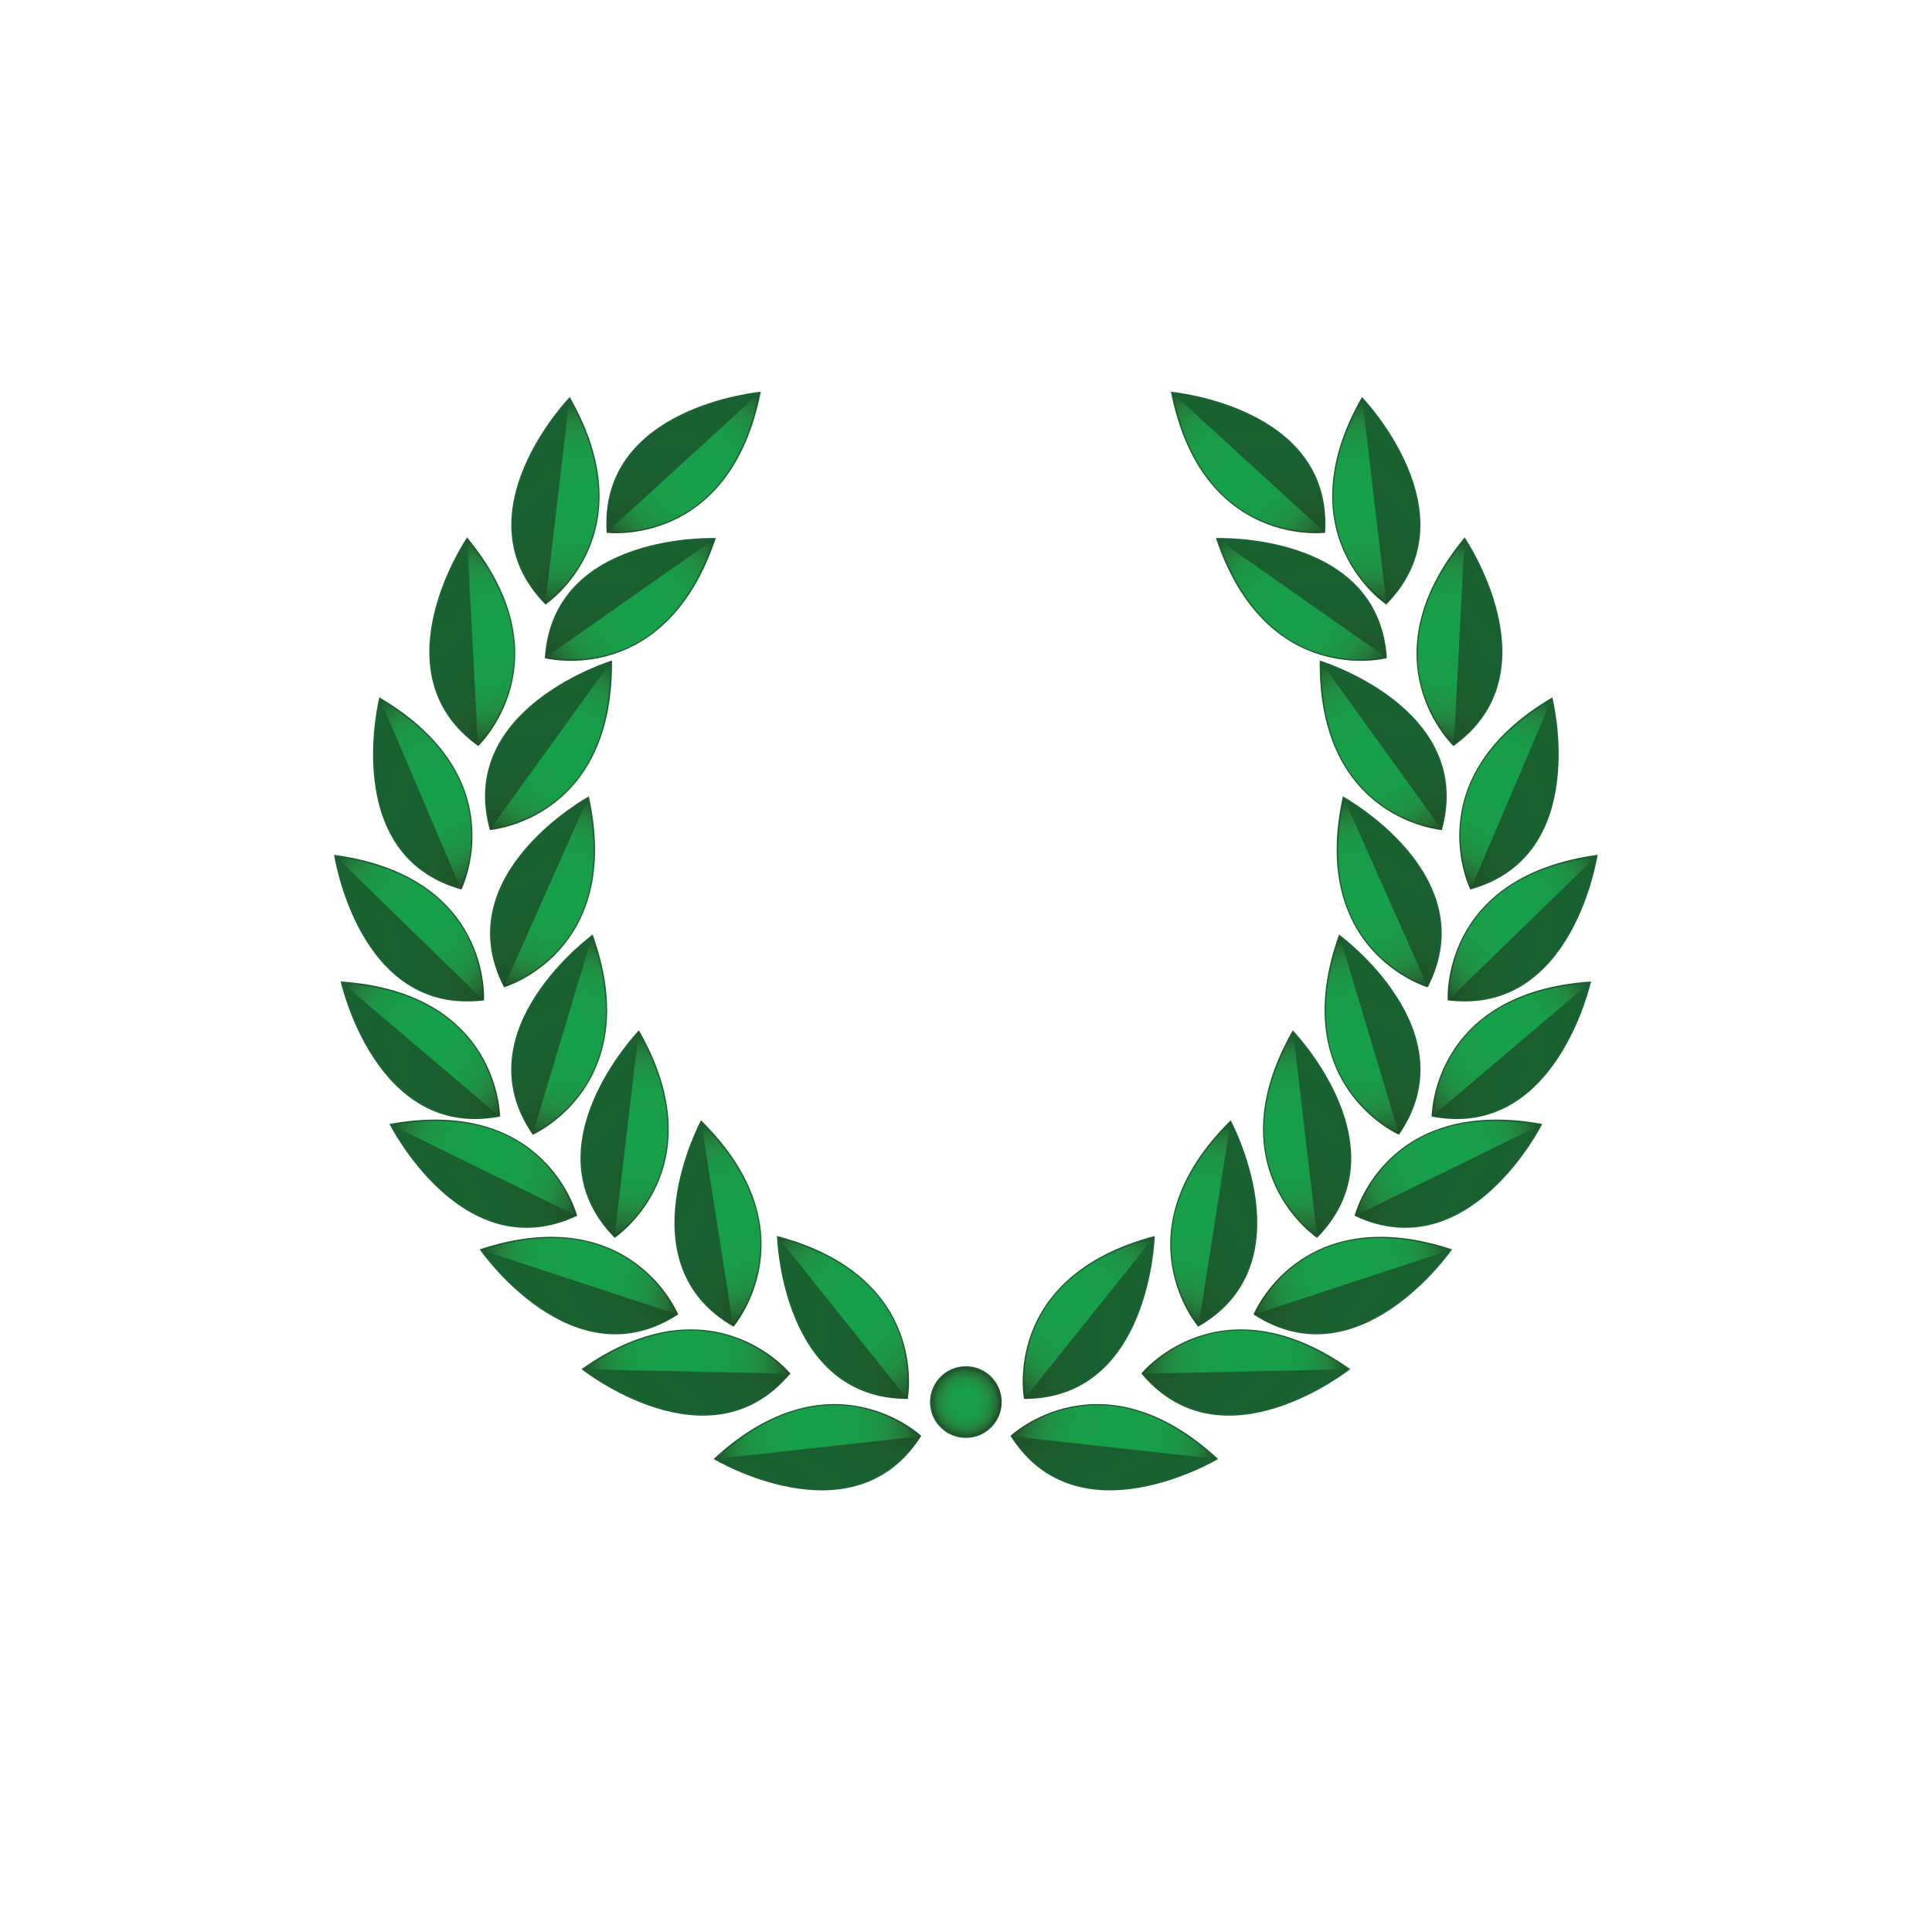 <?xml version="1.0" encoding="iso-8859-1"?>
<!DOCTYPE svg PUBLIC "-//W3C//DTD SVG 1.1//EN" "http://www.w3.org/Graphics/SVG/1.1/DTD/svg11.dtd">
<svg version="1.1" id="Layer_1" xmlns="http://www.w3.org/2000/svg" xmlns:xlink="http://www.w3.org/1999/xlink" x="0px" y="0px"
	 width="1024px" height="1024px" viewBox="0 0 1024 1024" style="enable-background:new 0 0 1024 1024;" xml:space="preserve">
<g>
	<g>
		
			<linearGradient id="SVGID_1_" gradientUnits="userSpaceOnUse" x1="411.539" y1="699.766" x2="482.715" y2="699.766" gradientTransform="matrix(1 0.016 -0.016 1 10.557 -8.36)">
			<stop  offset="0" style="stop-color:#196131"/>
			<stop  offset="0.529" style="stop-color:#1A5F31"/>
			<stop  offset="0.761" style="stop-color:#1C5C2E"/>
			<stop  offset="0.934" style="stop-color:#1E552B"/>
			<stop  offset="1" style="stop-color:#1F5128"/>
		</linearGradient>
		<path style="fill:url(#SVGID_1_);" d="M481.121,741.464c0,0,12.401-64.643-69.301-86.389
			C411.82,655.075,413.892,741.555,481.121,741.464z"/>
		<g>
			
				<linearGradient id="SVGID_2_" gradientUnits="userSpaceOnUse" x1="408.21" y1="662.669" x2="484.321" y2="738.78" gradientTransform="matrix(1 0.016 -0.016 1 10.557 -8.36)">
				<stop  offset="0" style="stop-color:#1F5128"/>
				<stop  offset="0.022" style="stop-color:#225E2F"/>
				<stop  offset="0.059" style="stop-color:#247238"/>
				<stop  offset="0.101" style="stop-color:#23823E"/>
				<stop  offset="0.15" style="stop-color:#208E43"/>
				<stop  offset="0.21" style="stop-color:#1B9847"/>
				<stop  offset="0.294" style="stop-color:#189D49"/>
				<stop  offset="0.513" style="stop-color:#179F49"/>
				<stop  offset="0.702" style="stop-color:#189D49"/>
				<stop  offset="0.784" style="stop-color:#1C9746"/>
				<stop  offset="0.846" style="stop-color:#208E43"/>
				<stop  offset="0.897" style="stop-color:#23803E"/>
				<stop  offset="0.942" style="stop-color:#247037"/>
				<stop  offset="0.982" style="stop-color:#215C2E"/>
				<stop  offset="1" style="stop-color:#1F5128"/>
			</linearGradient>
			<path style="fill:url(#SVGID_2_);" d="M480.396,740.703c0,0,12.096-63.154-67.583-84.396
				C412.813,656.307,414.832,740.794,480.396,740.703z"/>
			
				<linearGradient id="SVGID_3_" gradientUnits="userSpaceOnUse" x1="412.481" y1="699.998" x2="481.37" y2="699.998" gradientTransform="matrix(1 0.016 -0.016 1 10.557 -8.36)">
				<stop  offset="0" style="stop-color:#196131"/>
				<stop  offset="0.529" style="stop-color:#1A5F31"/>
				<stop  offset="0.761" style="stop-color:#1C5C2E"/>
				<stop  offset="0.934" style="stop-color:#1E552B"/>
				<stop  offset="1" style="stop-color:#1F5128"/>
			</linearGradient>
			<path style="fill:url(#SVGID_3_);" d="M412.743,656.306c0,0,2.019,84.487,67.583,84.396"/>
		</g>
	</g>
	<g>
		
			<linearGradient id="SVGID_4_" gradientUnits="userSpaceOnUse" x1="381.955" y1="774.221" x2="453.13" y2="774.221" gradientTransform="matrix(0.549 -0.836 0.836 0.549 -442.97 691.273)">
			<stop  offset="0" style="stop-color:#196131"/>
			<stop  offset="0.529" style="stop-color:#1A5F31"/>
			<stop  offset="0.761" style="stop-color:#1C5C2E"/>
			<stop  offset="0.934" style="stop-color:#1E552B"/>
			<stop  offset="1" style="stop-color:#1F5128"/>
		</linearGradient>
		<path style="fill:url(#SVGID_4_);" d="M488.288,761.039c0,0-47.949-45.094-110.07,12.259
			C378.218,773.298,452.36,817.862,488.288,761.039z"/>
		<g>
			
				<linearGradient id="SVGID_5_" gradientUnits="userSpaceOnUse" x1="378.625" y1="737.125" x2="454.736" y2="813.236" gradientTransform="matrix(0.549 -0.836 0.836 0.549 -442.97 691.273)">
				<stop  offset="0" style="stop-color:#1F5128"/>
				<stop  offset="0.022" style="stop-color:#225E2F"/>
				<stop  offset="0.059" style="stop-color:#247238"/>
				<stop  offset="0.101" style="stop-color:#23823E"/>
				<stop  offset="0.15" style="stop-color:#208E43"/>
				<stop  offset="0.21" style="stop-color:#1B9847"/>
				<stop  offset="0.294" style="stop-color:#189D49"/>
				<stop  offset="0.513" style="stop-color:#179F49"/>
				<stop  offset="0.702" style="stop-color:#189D49"/>
				<stop  offset="0.784" style="stop-color:#1C9746"/>
				<stop  offset="0.846" style="stop-color:#208E43"/>
				<stop  offset="0.897" style="stop-color:#23803E"/>
				<stop  offset="0.942" style="stop-color:#247037"/>
				<stop  offset="0.982" style="stop-color:#215C2E"/>
				<stop  offset="1" style="stop-color:#1F5128"/>
			</linearGradient>
			<path style="fill:url(#SVGID_5_);" d="M487.257,761.244c0,0-46.855-44.038-107.467,11.874
				C379.791,773.118,452.221,816.661,487.257,761.244z"/>
			
				<linearGradient id="SVGID_6_" gradientUnits="userSpaceOnUse" x1="382.897" y1="774.453" x2="451.785" y2="774.453" gradientTransform="matrix(0.549 -0.836 0.836 0.549 -442.97 691.273)">
				<stop  offset="0" style="stop-color:#196131"/>
				<stop  offset="0.529" style="stop-color:#1A5F31"/>
				<stop  offset="0.761" style="stop-color:#1C5C2E"/>
				<stop  offset="0.934" style="stop-color:#1E552B"/>
				<stop  offset="1" style="stop-color:#1F5128"/>
			</linearGradient>
			<path style="fill:url(#SVGID_6_);" d="M379.751,773.177c0,0,72.431,43.543,107.467-11.875"/>
		</g>
	</g>
	<g>
		
			<linearGradient id="SVGID_7_" gradientUnits="userSpaceOnUse" x1="376.836" y1="694.123" x2="448.012" y2="694.123" gradientTransform="matrix(0.654 -0.757 0.757 0.654 -431.128 584.888)">
			<stop  offset="0" style="stop-color:#196131"/>
			<stop  offset="0.529" style="stop-color:#1A5F31"/>
			<stop  offset="0.761" style="stop-color:#1C5C2E"/>
			<stop  offset="0.934" style="stop-color:#1E552B"/>
			<stop  offset="1" style="stop-color:#1F5128"/>
		</linearGradient>
		<path style="fill:url(#SVGID_7_);" d="M418.922,727.971c0,0-41.604-51.005-110.726-2.316
			C308.196,725.654,375.836,779.578,418.922,727.971z"/>
		<g>
			
				<linearGradient id="SVGID_8_" gradientUnits="userSpaceOnUse" x1="373.507" y1="657.024" x2="449.619" y2="733.136" gradientTransform="matrix(0.654 -0.757 0.757 0.654 -431.128 584.888)">
				<stop  offset="0" style="stop-color:#1F5128"/>
				<stop  offset="0.022" style="stop-color:#225E2F"/>
				<stop  offset="0.059" style="stop-color:#247238"/>
				<stop  offset="0.101" style="stop-color:#23823E"/>
				<stop  offset="0.15" style="stop-color:#208E43"/>
				<stop  offset="0.21" style="stop-color:#1B9847"/>
				<stop  offset="0.294" style="stop-color:#189D49"/>
				<stop  offset="0.513" style="stop-color:#179F49"/>
				<stop  offset="0.702" style="stop-color:#189D49"/>
				<stop  offset="0.784" style="stop-color:#1C9746"/>
				<stop  offset="0.846" style="stop-color:#208E43"/>
				<stop  offset="0.897" style="stop-color:#23803E"/>
				<stop  offset="0.942" style="stop-color:#247037"/>
				<stop  offset="0.982" style="stop-color:#215C2E"/>
				<stop  offset="1" style="stop-color:#1F5128"/>
			</linearGradient>
			<path style="fill:url(#SVGID_8_);" d="M417.874,728.039c0,0-40.66-49.815-108.096-2.356
				C309.778,725.683,375.855,778.369,417.874,728.039z"/>
			
				<linearGradient id="SVGID_9_" gradientUnits="userSpaceOnUse" x1="377.779" y1="694.356" x2="446.667" y2="694.356" gradientTransform="matrix(0.654 -0.757 0.757 0.654 -431.128 584.888)">
				<stop  offset="0" style="stop-color:#196131"/>
				<stop  offset="0.529" style="stop-color:#1A5F31"/>
				<stop  offset="0.761" style="stop-color:#1C5C2E"/>
				<stop  offset="0.934" style="stop-color:#1E552B"/>
				<stop  offset="1" style="stop-color:#1F5128"/>
			</linearGradient>
			<path style="fill:url(#SVGID_9_);" d="M309.731,725.735c0,0,66.079,52.687,108.096,2.355"/>
		</g>
	</g>
	<g>
		
			<linearGradient id="SVGID_10_" gradientUnits="userSpaceOnUse" x1="522.783" y1="713.258" x2="593.959" y2="713.258" gradientTransform="matrix(0.86 0.51 -0.51 0.86 264.016 -249.702)">
			<stop  offset="0" style="stop-color:#196131"/>
			<stop  offset="0.529" style="stop-color:#1A5F31"/>
			<stop  offset="0.761" style="stop-color:#1C5C2E"/>
			<stop  offset="0.934" style="stop-color:#1E552B"/>
			<stop  offset="1" style="stop-color:#1F5128"/>
		</linearGradient>
		<path style="fill:url(#SVGID_10_);" d="M388.797,703.171c0,0,42.871-49.944-17.241-109.399
			C371.557,593.771,330.401,669.858,388.797,703.171z"/>
		<g>
			
				<linearGradient id="SVGID_11_" gradientUnits="userSpaceOnUse" x1="519.452" y1="676.161" x2="595.563" y2="752.272" gradientTransform="matrix(0.86 0.51 -0.51 0.86 264.016 -249.702)">
				<stop  offset="0" style="stop-color:#1F5128"/>
				<stop  offset="0.022" style="stop-color:#225E2F"/>
				<stop  offset="0.059" style="stop-color:#247238"/>
				<stop  offset="0.101" style="stop-color:#23823E"/>
				<stop  offset="0.15" style="stop-color:#208E43"/>
				<stop  offset="0.21" style="stop-color:#1B9847"/>
				<stop  offset="0.294" style="stop-color:#189D49"/>
				<stop  offset="0.513" style="stop-color:#179F49"/>
				<stop  offset="0.702" style="stop-color:#189D49"/>
				<stop  offset="0.784" style="stop-color:#1C9746"/>
				<stop  offset="0.846" style="stop-color:#208E43"/>
				<stop  offset="0.897" style="stop-color:#23803E"/>
				<stop  offset="0.942" style="stop-color:#247037"/>
				<stop  offset="0.982" style="stop-color:#215C2E"/>
				<stop  offset="1" style="stop-color:#1F5128"/>
			</linearGradient>
			<path style="fill:url(#SVGID_11_);" d="M388.544,702.15c0,0,41.867-48.805-16.737-106.817
				C371.807,595.333,331.595,669.665,388.544,702.15z"/>
			
				<linearGradient id="SVGID_12_" gradientUnits="userSpaceOnUse" x1="523.726" y1="713.492" x2="592.614" y2="713.492" gradientTransform="matrix(0.86 0.51 -0.51 0.86 264.016 -249.702)">
				<stop  offset="0" style="stop-color:#196131"/>
				<stop  offset="0.529" style="stop-color:#1A5F31"/>
				<stop  offset="0.761" style="stop-color:#1C5C2E"/>
				<stop  offset="0.934" style="stop-color:#1E552B"/>
				<stop  offset="1" style="stop-color:#1F5128"/>
			</linearGradient>
			<path style="fill:url(#SVGID_12_);" d="M371.748,595.297c0,0-40.213,74.332,16.738,106.818"/>
		</g>
	</g>
	<g>
		
			<linearGradient id="SVGID_13_" gradientUnits="userSpaceOnUse" x1="386.119" y1="623.65" x2="457.295" y2="623.65" gradientTransform="matrix(0.846 -0.533 0.533 0.846 -382.254 376.611)">
			<stop  offset="0" style="stop-color:#196131"/>
			<stop  offset="0.529" style="stop-color:#1A5F31"/>
			<stop  offset="0.761" style="stop-color:#1C5C2E"/>
			<stop  offset="0.934" style="stop-color:#1E552B"/>
			<stop  offset="1" style="stop-color:#1F5128"/>
		</linearGradient>
		<path style="fill:url(#SVGID_13_);" d="M359.463,696.661c0,0-24.933-60.916-105.244-34.486
			C254.219,662.175,303.207,733.472,359.463,696.661z"/>
		<g>
			
				<linearGradient id="SVGID_14_" gradientUnits="userSpaceOnUse" x1="382.791" y1="586.556" x2="458.902" y2="662.667" gradientTransform="matrix(0.846 -0.533 0.533 0.846 -382.254 376.611)">
				<stop  offset="0" style="stop-color:#1F5128"/>
				<stop  offset="0.022" style="stop-color:#225E2F"/>
				<stop  offset="0.059" style="stop-color:#247238"/>
				<stop  offset="0.101" style="stop-color:#23823E"/>
				<stop  offset="0.15" style="stop-color:#208E43"/>
				<stop  offset="0.21" style="stop-color:#1B9847"/>
				<stop  offset="0.294" style="stop-color:#189D49"/>
				<stop  offset="0.513" style="stop-color:#179F49"/>
				<stop  offset="0.702" style="stop-color:#189D49"/>
				<stop  offset="0.784" style="stop-color:#1C9746"/>
				<stop  offset="0.846" style="stop-color:#208E43"/>
				<stop  offset="0.897" style="stop-color:#23803E"/>
				<stop  offset="0.942" style="stop-color:#247037"/>
				<stop  offset="0.982" style="stop-color:#215C2E"/>
				<stop  offset="1" style="stop-color:#1F5128"/>
			</linearGradient>
			<path style="fill:url(#SVGID_14_);" d="M358.44,696.421c0,0-24.376-59.503-102.716-33.758
				C255.724,662.663,303.578,732.32,358.44,696.421z"/>
			
				<linearGradient id="SVGID_15_" gradientUnits="userSpaceOnUse" x1="387.062" y1="623.883" x2="455.95" y2="623.883" gradientTransform="matrix(0.846 -0.533 0.533 0.846 -382.254 376.611)">
				<stop  offset="0" style="stop-color:#196131"/>
				<stop  offset="0.529" style="stop-color:#1A5F31"/>
				<stop  offset="0.761" style="stop-color:#1C5C2E"/>
				<stop  offset="0.934" style="stop-color:#1E552B"/>
				<stop  offset="1" style="stop-color:#1F5128"/>
			</linearGradient>
			<path style="fill:url(#SVGID_15_);" d="M255.664,662.7c0,0,47.855,69.658,102.717,33.757"/>
		</g>
	</g>
	<g>
		
			<linearGradient id="SVGID_16_" gradientUnits="userSpaceOnUse" x1="407.988" y1="549.466" x2="479.165" y2="549.466" gradientTransform="matrix(0.911 -0.412 0.412 0.911 -374.005 301.738)">
			<stop  offset="0" style="stop-color:#196131"/>
			<stop  offset="0.529" style="stop-color:#1A5F31"/>
			<stop  offset="0.761" style="stop-color:#1C5C2E"/>
			<stop  offset="0.934" style="stop-color:#1E552B"/>
			<stop  offset="1" style="stop-color:#1F5128"/>
		</linearGradient>
		<path style="fill:url(#SVGID_16_);" d="M305.899,644.386c0,0-16.296-63.772-99.484-48.668
			C206.415,595.718,245.105,673.088,305.899,644.386z"/>
		<g>
			
				<linearGradient id="SVGID_17_" gradientUnits="userSpaceOnUse" x1="404.66" y1="512.37" x2="480.77" y2="588.48" gradientTransform="matrix(0.911 -0.412 0.412 0.911 -374.005 301.738)">
				<stop  offset="0" style="stop-color:#1F5128"/>
				<stop  offset="0.022" style="stop-color:#225E2F"/>
				<stop  offset="0.059" style="stop-color:#247238"/>
				<stop  offset="0.101" style="stop-color:#23823E"/>
				<stop  offset="0.15" style="stop-color:#208E43"/>
				<stop  offset="0.21" style="stop-color:#1B9847"/>
				<stop  offset="0.294" style="stop-color:#189D49"/>
				<stop  offset="0.513" style="stop-color:#179F49"/>
				<stop  offset="0.702" style="stop-color:#189D49"/>
				<stop  offset="0.784" style="stop-color:#1C9746"/>
				<stop  offset="0.846" style="stop-color:#208E43"/>
				<stop  offset="0.897" style="stop-color:#23803E"/>
				<stop  offset="0.942" style="stop-color:#247037"/>
				<stop  offset="0.982" style="stop-color:#215C2E"/>
				<stop  offset="1" style="stop-color:#1F5128"/>
			</linearGradient>
			<path style="fill:url(#SVGID_17_);" d="M304.92,644.007c0,0-15.94-62.296-97.081-47.598
				C207.839,596.409,245.632,671.999,304.92,644.007z"/>
			
				<linearGradient id="SVGID_18_" gradientUnits="userSpaceOnUse" x1="408.931" y1="549.699" x2="477.819" y2="549.699" gradientTransform="matrix(0.911 -0.412 0.412 0.911 -374.005 301.738)">
				<stop  offset="0" style="stop-color:#196131"/>
				<stop  offset="0.529" style="stop-color:#1A5F31"/>
				<stop  offset="0.761" style="stop-color:#1C5C2E"/>
				<stop  offset="0.934" style="stop-color:#1E552B"/>
				<stop  offset="1" style="stop-color:#1F5128"/>
			</linearGradient>
			<path style="fill:url(#SVGID_18_);" d="M207.774,596.438c0,0,37.794,75.591,97.082,47.597"/>
		</g>
	</g>
	<g>
		
			<linearGradient id="SVGID_19_" gradientUnits="userSpaceOnUse" x1="422.644" y1="954.047" x2="493.819" y2="954.047" gradientTransform="matrix(0.691 0.723 -0.723 0.691 705.369 -389.217)">
			<stop  offset="0" style="stop-color:#196131"/>
			<stop  offset="0.529" style="stop-color:#1A5F31"/>
			<stop  offset="0.761" style="stop-color:#1C5C2E"/>
			<stop  offset="0.934" style="stop-color:#1E552B"/>
			<stop  offset="1" style="stop-color:#1F5128"/>
		</linearGradient>
		<path style="fill:url(#SVGID_19_);" d="M325.801,656.082c0,0,54.733-36.561,12.845-110.002
			C338.646,546.08,278.529,608.281,325.801,656.082z"/>
		<g>
			
				<linearGradient id="SVGID_20_" gradientUnits="userSpaceOnUse" x1="419.315" y1="916.952" x2="495.426" y2="993.063" gradientTransform="matrix(0.691 0.723 -0.723 0.691 705.369 -389.217)">
				<stop  offset="0" style="stop-color:#1F5128"/>
				<stop  offset="0.022" style="stop-color:#225E2F"/>
				<stop  offset="0.059" style="stop-color:#247238"/>
				<stop  offset="0.101" style="stop-color:#23823E"/>
				<stop  offset="0.15" style="stop-color:#208E43"/>
				<stop  offset="0.21" style="stop-color:#1B9847"/>
				<stop  offset="0.294" style="stop-color:#189D49"/>
				<stop  offset="0.513" style="stop-color:#179F49"/>
				<stop  offset="0.702" style="stop-color:#189D49"/>
				<stop  offset="0.784" style="stop-color:#1C9746"/>
				<stop  offset="0.846" style="stop-color:#208E43"/>
				<stop  offset="0.897" style="stop-color:#23803E"/>
				<stop  offset="0.942" style="stop-color:#247037"/>
				<stop  offset="0.982" style="stop-color:#215C2E"/>
				<stop  offset="1" style="stop-color:#1F5128"/>
			</linearGradient>
			<path style="fill:url(#SVGID_20_);" d="M325.833,655.033c0,0,53.459-35.734,12.634-107.382
				C338.467,547.651,279.73,608.415,325.833,655.033z"/>
			
				<linearGradient id="SVGID_21_" gradientUnits="userSpaceOnUse" x1="423.587" y1="954.281" x2="492.476" y2="954.281" gradientTransform="matrix(0.691 0.723 -0.723 0.691 705.369 -389.217)">
				<stop  offset="0" style="stop-color:#196131"/>
				<stop  offset="0.529" style="stop-color:#1A5F31"/>
				<stop  offset="0.761" style="stop-color:#1C5C2E"/>
				<stop  offset="0.934" style="stop-color:#1E552B"/>
				<stop  offset="1" style="stop-color:#1F5128"/>
			</linearGradient>
			<path style="fill:url(#SVGID_21_);" d="M338.418,547.602c0,0-58.737,60.763-12.633,107.381"/>
		</g>
	</g>
	<g>
		
			<linearGradient id="SVGID_22_" gradientUnits="userSpaceOnUse" x1="361.432" y1="943.367" x2="432.607" y2="943.367" gradientTransform="matrix(0.555 0.832 -0.832 0.555 862.792 -305.225)">
			<stop  offset="0" style="stop-color:#196131"/>
			<stop  offset="0.529" style="stop-color:#1A5F31"/>
			<stop  offset="0.761" style="stop-color:#1C5C2E"/>
			<stop  offset="0.934" style="stop-color:#1E552B"/>
			<stop  offset="1" style="stop-color:#1F5128"/>
		</linearGradient>
		<path style="fill:url(#SVGID_22_);" d="M282.385,601.436c0,0,60.25-26.501,31.751-106.1
			C314.137,495.335,244.131,546.152,282.385,601.436z"/>
		<g>
			
				<linearGradient id="SVGID_23_" gradientUnits="userSpaceOnUse" x1="358.103" y1="906.269" x2="434.216" y2="982.382" gradientTransform="matrix(0.555 0.832 -0.832 0.555 862.792 -305.225)">
				<stop  offset="0" style="stop-color:#1F5128"/>
				<stop  offset="0.022" style="stop-color:#225E2F"/>
				<stop  offset="0.059" style="stop-color:#247238"/>
				<stop  offset="0.101" style="stop-color:#23823E"/>
				<stop  offset="0.15" style="stop-color:#208E43"/>
				<stop  offset="0.21" style="stop-color:#1B9847"/>
				<stop  offset="0.294" style="stop-color:#189D49"/>
				<stop  offset="0.513" style="stop-color:#179F49"/>
				<stop  offset="0.702" style="stop-color:#189D49"/>
				<stop  offset="0.784" style="stop-color:#1C9746"/>
				<stop  offset="0.846" style="stop-color:#208E43"/>
				<stop  offset="0.897" style="stop-color:#23803E"/>
				<stop  offset="0.942" style="stop-color:#247037"/>
				<stop  offset="0.982" style="stop-color:#215C2E"/>
				<stop  offset="1" style="stop-color:#1F5128"/>
			</linearGradient>
			<path style="fill:url(#SVGID_23_);" d="M282.599,600.408c0,0,58.853-25.908,31.088-103.557
				C313.687,496.852,245.292,546.492,282.599,600.408z"/>
			
				<linearGradient id="SVGID_24_" gradientUnits="userSpaceOnUse" x1="362.375" y1="943.602" x2="431.263" y2="943.602" gradientTransform="matrix(0.555 0.832 -0.832 0.555 862.792 -305.225)">
				<stop  offset="0" style="stop-color:#196131"/>
				<stop  offset="0.529" style="stop-color:#1A5F31"/>
				<stop  offset="0.761" style="stop-color:#1C5C2E"/>
				<stop  offset="0.934" style="stop-color:#1E552B"/>
				<stop  offset="1" style="stop-color:#1F5128"/>
			</linearGradient>
			<path style="fill:url(#SVGID_24_);" d="M313.648,496.794c0,0-68.396,49.64-31.088,103.556"/>
		</g>
	</g>
	<g>
		
			<linearGradient id="SVGID_25_" gradientUnits="userSpaceOnUse" x1="292.59" y1="973.256" x2="363.766" y2="973.256" gradientTransform="matrix(0.985 -0.175 0.175 0.985 -270.657 -344.697)">
			<stop  offset="0" style="stop-color:#196131"/>
			<stop  offset="0.529" style="stop-color:#1A5F31"/>
			<stop  offset="0.761" style="stop-color:#1C5C2E"/>
			<stop  offset="0.934" style="stop-color:#1E552B"/>
			<stop  offset="1" style="stop-color:#1F5128"/>
		</linearGradient>
		<path style="fill:url(#SVGID_25_);" d="M265.056,591.783c0,0-0.147-65.82-84.498-71.592
			C180.558,520.191,199.078,604.689,265.056,591.783z"/>
		<g>
			
				<linearGradient id="SVGID_26_" gradientUnits="userSpaceOnUse" x1="289.259" y1="936.158" x2="365.371" y2="1012.27" gradientTransform="matrix(0.985 -0.175 0.175 0.985 -270.657 -344.697)">
				<stop  offset="0" style="stop-color:#1F5128"/>
				<stop  offset="0.022" style="stop-color:#225E2F"/>
				<stop  offset="0.059" style="stop-color:#247238"/>
				<stop  offset="0.101" style="stop-color:#23823E"/>
				<stop  offset="0.15" style="stop-color:#208E43"/>
				<stop  offset="0.21" style="stop-color:#1B9847"/>
				<stop  offset="0.294" style="stop-color:#189D49"/>
				<stop  offset="0.513" style="stop-color:#179F49"/>
				<stop  offset="0.702" style="stop-color:#189D49"/>
				<stop  offset="0.784" style="stop-color:#1C9746"/>
				<stop  offset="0.846" style="stop-color:#208E43"/>
				<stop  offset="0.897" style="stop-color:#23803E"/>
				<stop  offset="0.942" style="stop-color:#247037"/>
				<stop  offset="0.982" style="stop-color:#215C2E"/>
				<stop  offset="1" style="stop-color:#1F5128"/>
			</linearGradient>
			<path style="fill:url(#SVGID_26_);" d="M264.2,591.177c0,0-0.165-64.303-82.432-69.967
				C181.768,521.21,199.855,603.763,264.2,591.177z"/>
			
				<linearGradient id="SVGID_27_" gradientUnits="userSpaceOnUse" x1="293.533" y1="973.489" x2="362.421" y2="973.489" gradientTransform="matrix(0.985 -0.175 0.175 0.985 -270.657 -344.697)">
				<stop  offset="0" style="stop-color:#196131"/>
				<stop  offset="0.529" style="stop-color:#1A5F31"/>
				<stop  offset="0.761" style="stop-color:#1C5C2E"/>
				<stop  offset="0.934" style="stop-color:#1E552B"/>
				<stop  offset="1" style="stop-color:#1F5128"/>
			</linearGradient>
			<path style="fill:url(#SVGID_27_);" d="M181.699,521.222c0,0,18.086,82.554,82.432,69.967"/>
		</g>
	</g>
	<g>
		
			<linearGradient id="SVGID_28_" gradientUnits="userSpaceOnUse" x1="303.2" y1="897.621" x2="374.376" y2="897.621" gradientTransform="matrix(0.445 0.895 -0.895 0.445 942.831 -229.885)">
			<stop  offset="0" style="stop-color:#196131"/>
			<stop  offset="0.529" style="stop-color:#1A5F31"/>
			<stop  offset="0.761" style="stop-color:#1C5C2E"/>
			<stop  offset="0.934" style="stop-color:#1E552B"/>
			<stop  offset="1" style="stop-color:#1F5128"/>
		</linearGradient>
		<path style="fill:url(#SVGID_28_);" d="M267.146,523.31c0,0,63.125-18.643,44.955-101.215
			C312.102,422.095,236.215,463.62,267.146,523.31z"/>
		<g>
			
				<linearGradient id="SVGID_29_" gradientUnits="userSpaceOnUse" x1="299.87" y1="860.524" x2="375.982" y2="936.636" gradientTransform="matrix(0.445 0.895 -0.895 0.445 942.831 -229.885)">
				<stop  offset="0" style="stop-color:#1F5128"/>
				<stop  offset="0.022" style="stop-color:#225E2F"/>
				<stop  offset="0.059" style="stop-color:#247238"/>
				<stop  offset="0.101" style="stop-color:#23823E"/>
				<stop  offset="0.15" style="stop-color:#208E43"/>
				<stop  offset="0.21" style="stop-color:#1B9847"/>
				<stop  offset="0.294" style="stop-color:#189D49"/>
				<stop  offset="0.513" style="stop-color:#179F49"/>
				<stop  offset="0.702" style="stop-color:#189D49"/>
				<stop  offset="0.784" style="stop-color:#1C9746"/>
				<stop  offset="0.846" style="stop-color:#208E43"/>
				<stop  offset="0.897" style="stop-color:#23803E"/>
				<stop  offset="0.942" style="stop-color:#247037"/>
				<stop  offset="0.982" style="stop-color:#215C2E"/>
				<stop  offset="1" style="stop-color:#1F5128"/>
			</linearGradient>
			<path style="fill:url(#SVGID_29_);" d="M267.488,522.317c0,0,61.664-18.232,43.975-98.775
				C311.463,423.542,237.323,464.105,267.488,522.317z"/>
			
				<linearGradient id="SVGID_30_" gradientUnits="userSpaceOnUse" x1="304.143" y1="897.854" x2="373.031" y2="897.854" gradientTransform="matrix(0.445 0.895 -0.895 0.445 942.831 -229.885)">
				<stop  offset="0" style="stop-color:#196131"/>
				<stop  offset="0.529" style="stop-color:#1A5F31"/>
				<stop  offset="0.761" style="stop-color:#1C5C2E"/>
				<stop  offset="0.934" style="stop-color:#1E552B"/>
				<stop  offset="1" style="stop-color:#1F5128"/>
			</linearGradient>
			<path style="fill:url(#SVGID_30_);" d="M311.432,423.48c0,0-74.141,40.562-43.974,98.775"/>
		</g>
	</g>
	<g>
		
			<linearGradient id="SVGID_31_" gradientUnits="userSpaceOnUse" x1="235.393" y1="930.762" x2="306.568" y2="930.762" gradientTransform="matrix(0.994 -0.108 0.108 0.994 -153.061 -404.349)">
			<stop  offset="0" style="stop-color:#196131"/>
			<stop  offset="0.529" style="stop-color:#1A5F31"/>
			<stop  offset="0.761" style="stop-color:#1C5C2E"/>
			<stop  offset="0.934" style="stop-color:#1E552B"/>
			<stop  offset="1" style="stop-color:#1F5128"/>
		</linearGradient>
		<path style="fill:url(#SVGID_31_);" d="M256.531,530.212c0,0,4.312-65.679-79.454-77.151
			C177.077,453.061,189.831,538.619,256.531,530.212z"/>
		<g>
			
				<linearGradient id="SVGID_32_" gradientUnits="userSpaceOnUse" x1="232.063" y1="893.664" x2="308.176" y2="969.777" gradientTransform="matrix(0.994 -0.108 0.108 0.994 -153.061 -404.349)">
				<stop  offset="0" style="stop-color:#1F5128"/>
				<stop  offset="0.022" style="stop-color:#225E2F"/>
				<stop  offset="0.059" style="stop-color:#247238"/>
				<stop  offset="0.101" style="stop-color:#23823E"/>
				<stop  offset="0.15" style="stop-color:#208E43"/>
				<stop  offset="0.21" style="stop-color:#1B9847"/>
				<stop  offset="0.294" style="stop-color:#189D49"/>
				<stop  offset="0.513" style="stop-color:#179F49"/>
				<stop  offset="0.702" style="stop-color:#189D49"/>
				<stop  offset="0.784" style="stop-color:#1C9746"/>
				<stop  offset="0.846" style="stop-color:#208E43"/>
				<stop  offset="0.897" style="stop-color:#23803E"/>
				<stop  offset="0.942" style="stop-color:#247037"/>
				<stop  offset="0.982" style="stop-color:#215C2E"/>
				<stop  offset="1" style="stop-color:#1F5128"/>
			</linearGradient>
			<path style="fill:url(#SVGID_32_);" d="M255.718,529.55c0,0,4.191-64.167-77.503-75.391
				C178.215,454.159,190.668,537.747,255.718,529.55z"/>
			
				<linearGradient id="SVGID_33_" gradientUnits="userSpaceOnUse" x1="236.335" y1="930.994" x2="305.224" y2="930.994" gradientTransform="matrix(0.994 -0.108 0.108 0.994 -153.061 -404.349)">
				<stop  offset="0" style="stop-color:#196131"/>
				<stop  offset="0.529" style="stop-color:#1A5F31"/>
				<stop  offset="0.761" style="stop-color:#1C5C2E"/>
				<stop  offset="0.934" style="stop-color:#1E552B"/>
				<stop  offset="1" style="stop-color:#1F5128"/>
			</linearGradient>
			<path style="fill:url(#SVGID_33_);" d="M178.146,454.167c0,0,12.453,83.589,77.504,75.388"/>
		</g>
	</g>
	<g>
		
			<linearGradient id="SVGID_34_" gradientUnits="userSpaceOnUse" x1="205.1" y1="894.568" x2="276.274" y2="894.568" gradientTransform="matrix(0.959 0.284 -0.284 0.959 246.384 -505.474)">
			<stop  offset="0" style="stop-color:#196131"/>
			<stop  offset="0.529" style="stop-color:#1A5F31"/>
			<stop  offset="0.761" style="stop-color:#1C5C2E"/>
			<stop  offset="0.934" style="stop-color:#1E552B"/>
			<stop  offset="1" style="stop-color:#1F5128"/>
		</linearGradient>
		<path style="fill:url(#SVGID_34_);" d="M244.566,471.456c0,0,29.338-58.921-43.5-101.849
			C201.066,369.607,179.793,453.456,244.566,471.456z"/>
		<g>
			
				<linearGradient id="SVGID_35_" gradientUnits="userSpaceOnUse" x1="201.769" y1="857.47" x2="277.881" y2="933.582" gradientTransform="matrix(0.959 0.284 -0.284 0.959 246.384 -505.474)">
				<stop  offset="0" style="stop-color:#1F5128"/>
				<stop  offset="0.022" style="stop-color:#225E2F"/>
				<stop  offset="0.059" style="stop-color:#247238"/>
				<stop  offset="0.101" style="stop-color:#23823E"/>
				<stop  offset="0.15" style="stop-color:#208E43"/>
				<stop  offset="0.21" style="stop-color:#1B9847"/>
				<stop  offset="0.294" style="stop-color:#189D49"/>
				<stop  offset="0.513" style="stop-color:#179F49"/>
				<stop  offset="0.702" style="stop-color:#189D49"/>
				<stop  offset="0.784" style="stop-color:#1C9746"/>
				<stop  offset="0.846" style="stop-color:#208E43"/>
				<stop  offset="0.897" style="stop-color:#23803E"/>
				<stop  offset="0.942" style="stop-color:#247037"/>
				<stop  offset="0.982" style="stop-color:#215C2E"/>
				<stop  offset="1" style="stop-color:#1F5128"/>
			</linearGradient>
			<path style="fill:url(#SVGID_35_);" d="M244.072,470.53c0,0,28.644-57.571-42.381-99.47
				C201.691,371.06,180.902,452.975,244.072,470.53z"/>
			
				<linearGradient id="SVGID_36_" gradientUnits="userSpaceOnUse" x1="206.042" y1="894.801" x2="274.93" y2="894.801" gradientTransform="matrix(0.959 0.284 -0.284 0.959 246.384 -505.474)">
				<stop  offset="0" style="stop-color:#196131"/>
				<stop  offset="0.529" style="stop-color:#1A5F31"/>
				<stop  offset="0.761" style="stop-color:#1C5C2E"/>
				<stop  offset="0.934" style="stop-color:#1E552B"/>
				<stop  offset="1" style="stop-color:#1F5128"/>
			</linearGradient>
			<path style="fill:url(#SVGID_36_);" d="M201.625,371.041c0,0-20.79,81.914,42.381,99.469"/>
		</g>
	</g>
	<g>
		
			<linearGradient id="SVGID_37_" gradientUnits="userSpaceOnUse" x1="244.929" y1="839.824" x2="316.104" y2="839.824" gradientTransform="matrix(0.252 0.968 -0.968 0.252 1033.996 -87.986)">
			<stop  offset="0" style="stop-color:#196131"/>
			<stop  offset="0.529" style="stop-color:#1A5F31"/>
			<stop  offset="0.761" style="stop-color:#1C5C2E"/>
			<stop  offset="0.934" style="stop-color:#1E552B"/>
			<stop  offset="1" style="stop-color:#1F5128"/>
		</linearGradient>
		<path style="fill:url(#SVGID_37_);" d="M259.647,439.951c0,0,65.605-5.324,64.725-89.867
			C324.373,350.084,241.592,375.193,259.647,439.951z"/>
		<g>
			
				<linearGradient id="SVGID_38_" gradientUnits="userSpaceOnUse" x1="241.598" y1="802.729" x2="317.71" y2="878.841" gradientTransform="matrix(0.252 0.968 -0.968 0.252 1033.996 -87.986)">
				<stop  offset="0" style="stop-color:#1F5128"/>
				<stop  offset="0.022" style="stop-color:#225E2F"/>
				<stop  offset="0.059" style="stop-color:#247238"/>
				<stop  offset="0.101" style="stop-color:#23823E"/>
				<stop  offset="0.15" style="stop-color:#208E43"/>
				<stop  offset="0.21" style="stop-color:#1B9847"/>
				<stop  offset="0.294" style="stop-color:#189D49"/>
				<stop  offset="0.513" style="stop-color:#179F49"/>
				<stop  offset="0.702" style="stop-color:#189D49"/>
				<stop  offset="0.784" style="stop-color:#1C9746"/>
				<stop  offset="0.846" style="stop-color:#208E43"/>
				<stop  offset="0.897" style="stop-color:#23803E"/>
				<stop  offset="0.942" style="stop-color:#247037"/>
				<stop  offset="0.982" style="stop-color:#215C2E"/>
				<stop  offset="1" style="stop-color:#1F5128"/>
			</linearGradient>
			<path style="fill:url(#SVGID_38_);" d="M260.185,439.05c0,0,64.091-5.222,63.267-87.68
				C323.452,351.37,242.577,375.894,260.185,439.05z"/>
			
				<linearGradient id="SVGID_39_" gradientUnits="userSpaceOnUse" x1="245.872" y1="840.059" x2="314.76" y2="840.059" gradientTransform="matrix(0.252 0.968 -0.968 0.252 1033.996 -87.986)">
				<stop  offset="0" style="stop-color:#196131"/>
				<stop  offset="0.529" style="stop-color:#1A5F31"/>
				<stop  offset="0.761" style="stop-color:#1C5C2E"/>
				<stop  offset="0.934" style="stop-color:#1E552B"/>
				<stop  offset="1" style="stop-color:#1F5128"/>
			</linearGradient>
			<path style="fill:url(#SVGID_39_);" d="M323.434,351.303c0,0-80.875,24.523-63.266,87.68"/>
		</g>
	</g>
	<g>
		
			<linearGradient id="SVGID_40_" gradientUnits="userSpaceOnUse" x1="176.116" y1="831.262" x2="247.292" y2="831.262" gradientTransform="matrix(0.803 0.596 -0.596 0.803 575.889 -453.503)">
			<stop  offset="0" style="stop-color:#196131"/>
			<stop  offset="0.529" style="stop-color:#1A5F31"/>
			<stop  offset="0.761" style="stop-color:#1C5C2E"/>
			<stop  offset="0.934" style="stop-color:#1E552B"/>
			<stop  offset="1" style="stop-color:#1F5128"/>
		</linearGradient>
		<path style="fill:url(#SVGID_40_);" d="M253.488,395.411c0,0,47.771-45.281-5.922-110.591
			C247.565,284.82,198.82,356.282,253.488,395.411z"/>
		<g>
			
				<linearGradient id="SVGID_41_" gradientUnits="userSpaceOnUse" x1="172.785" y1="794.164" x2="248.897" y2="870.276" gradientTransform="matrix(0.803 0.596 -0.596 0.803 575.889 -453.503)">
				<stop  offset="0" style="stop-color:#1F5128"/>
				<stop  offset="0.022" style="stop-color:#225E2F"/>
				<stop  offset="0.059" style="stop-color:#247238"/>
				<stop  offset="0.101" style="stop-color:#23823E"/>
				<stop  offset="0.15" style="stop-color:#208E43"/>
				<stop  offset="0.21" style="stop-color:#1B9847"/>
				<stop  offset="0.294" style="stop-color:#189D49"/>
				<stop  offset="0.513" style="stop-color:#179F49"/>
				<stop  offset="0.702" style="stop-color:#189D49"/>
				<stop  offset="0.784" style="stop-color:#1C9746"/>
				<stop  offset="0.846" style="stop-color:#208E43"/>
				<stop  offset="0.897" style="stop-color:#23803E"/>
				<stop  offset="0.942" style="stop-color:#247037"/>
				<stop  offset="0.982" style="stop-color:#215C2E"/>
				<stop  offset="1" style="stop-color:#1F5128"/>
			</linearGradient>
			<path style="fill:url(#SVGID_41_);" d="M253.342,394.372c0,0,46.655-44.251-5.688-107.973
				C247.654,286.398,200.027,356.211,253.342,394.372z"/>
			
				<linearGradient id="SVGID_42_" gradientUnits="userSpaceOnUse" x1="177.059" y1="831.495" x2="245.947" y2="831.495" gradientTransform="matrix(0.803 0.596 -0.596 0.803 575.889 -453.503)">
				<stop  offset="0" style="stop-color:#196131"/>
				<stop  offset="0.529" style="stop-color:#1A5F31"/>
				<stop  offset="0.761" style="stop-color:#1C5C2E"/>
				<stop  offset="0.934" style="stop-color:#1E552B"/>
				<stop  offset="1" style="stop-color:#1F5128"/>
			</linearGradient>
			<path style="fill:url(#SVGID_42_);" d="M247.598,286.358c0,0-47.628,69.812,5.688,107.972"/>
		</g>
	</g>
	<g>
		
			<linearGradient id="SVGID_43_" gradientUnits="userSpaceOnUse" x1="216.424" y1="745.826" x2="287.6" y2="745.826" gradientTransform="matrix(-0.079 0.997 -0.997 -0.079 1097.54 125.226)">
			<stop  offset="0" style="stop-color:#196131"/>
			<stop  offset="0.529" style="stop-color:#1A5F31"/>
			<stop  offset="0.761" style="stop-color:#1C5C2E"/>
			<stop  offset="0.934" style="stop-color:#1E552B"/>
			<stop  offset="1" style="stop-color:#1F5128"/>
		</linearGradient>
		<path style="fill:url(#SVGID_43_);" d="M288.783,348.835c0,0,63.719,16.502,90.633-63.647
			C379.416,285.188,292.98,281.738,288.783,348.835z"/>
		<g>
			
				<linearGradient id="SVGID_44_" gradientUnits="userSpaceOnUse" x1="213.095" y1="708.73" x2="289.207" y2="784.842" gradientTransform="matrix(-0.079 0.997 -0.997 -0.079 1097.54 125.226)">
				<stop  offset="0" style="stop-color:#1F5128"/>
				<stop  offset="0.022" style="stop-color:#225E2F"/>
				<stop  offset="0.059" style="stop-color:#247238"/>
				<stop  offset="0.101" style="stop-color:#23823E"/>
				<stop  offset="0.15" style="stop-color:#208E43"/>
				<stop  offset="0.21" style="stop-color:#1B9847"/>
				<stop  offset="0.294" style="stop-color:#189D49"/>
				<stop  offset="0.513" style="stop-color:#179F49"/>
				<stop  offset="0.702" style="stop-color:#189D49"/>
				<stop  offset="0.784" style="stop-color:#1C9746"/>
				<stop  offset="0.846" style="stop-color:#208E43"/>
				<stop  offset="0.897" style="stop-color:#23803E"/>
				<stop  offset="0.942" style="stop-color:#247037"/>
				<stop  offset="0.982" style="stop-color:#215C2E"/>
				<stop  offset="1" style="stop-color:#1F5128"/>
			</linearGradient>
			<path style="fill:url(#SVGID_44_);" d="M289.587,348.161c0,0,62.254,16.102,88.538-62.061
				C378.125,286.1,293.681,282.724,289.587,348.161z"/>
			
				<linearGradient id="SVGID_45_" gradientUnits="userSpaceOnUse" x1="217.368" y1="746.061" x2="286.256" y2="746.061" gradientTransform="matrix(-0.079 0.997 -0.997 -0.079 1097.54 125.226)">
				<stop  offset="0" style="stop-color:#196131"/>
				<stop  offset="0.529" style="stop-color:#1A5F31"/>
				<stop  offset="0.761" style="stop-color:#1C5C2E"/>
				<stop  offset="0.934" style="stop-color:#1E552B"/>
				<stop  offset="1" style="stop-color:#1F5128"/>
			</linearGradient>
			<path style="fill:url(#SVGID_45_);" d="M378.129,286.031c0,0-84.443-3.378-88.536,62.061"/>
		</g>
	</g>
	<g>
		
			<linearGradient id="SVGID_46_" gradientUnits="userSpaceOnUse" x1="154.677" y1="748.596" x2="225.852" y2="748.596" gradientTransform="matrix(0.691 0.723 -0.723 0.691 705.369 -389.217)">
			<stop  offset="0" style="stop-color:#196131"/>
			<stop  offset="0.529" style="stop-color:#1A5F31"/>
			<stop  offset="0.761" style="stop-color:#1C5C2E"/>
			<stop  offset="0.934" style="stop-color:#1E552B"/>
			<stop  offset="1" style="stop-color:#1F5128"/>
		</linearGradient>
		<path style="fill:url(#SVGID_46_);" d="M289.135,320.415c0,0,54.733-36.561,12.845-110.002
			C301.979,210.413,241.862,272.614,289.135,320.415z"/>
		<g>
			
				<linearGradient id="SVGID_47_" gradientUnits="userSpaceOnUse" x1="151.347" y1="711.5" x2="227.459" y2="787.612" gradientTransform="matrix(0.691 0.723 -0.723 0.691 705.369 -389.217)">
				<stop  offset="0" style="stop-color:#1F5128"/>
				<stop  offset="0.022" style="stop-color:#225E2F"/>
				<stop  offset="0.059" style="stop-color:#247238"/>
				<stop  offset="0.101" style="stop-color:#23823E"/>
				<stop  offset="0.15" style="stop-color:#208E43"/>
				<stop  offset="0.21" style="stop-color:#1B9847"/>
				<stop  offset="0.294" style="stop-color:#189D49"/>
				<stop  offset="0.513" style="stop-color:#179F49"/>
				<stop  offset="0.702" style="stop-color:#189D49"/>
				<stop  offset="0.784" style="stop-color:#1C9746"/>
				<stop  offset="0.846" style="stop-color:#208E43"/>
				<stop  offset="0.897" style="stop-color:#23803E"/>
				<stop  offset="0.942" style="stop-color:#247037"/>
				<stop  offset="0.982" style="stop-color:#215C2E"/>
				<stop  offset="1" style="stop-color:#1F5128"/>
			</linearGradient>
			<path style="fill:url(#SVGID_47_);" d="M289.167,319.366c0,0,53.459-35.734,12.634-107.382
				C301.8,211.984,243.064,272.748,289.167,319.366z"/>
			
				<linearGradient id="SVGID_48_" gradientUnits="userSpaceOnUse" x1="155.62" y1="748.83" x2="224.508" y2="748.83" gradientTransform="matrix(0.691 0.723 -0.723 0.691 705.369 -389.217)">
				<stop  offset="0" style="stop-color:#196131"/>
				<stop  offset="0.529" style="stop-color:#1A5F31"/>
				<stop  offset="0.761" style="stop-color:#1C5C2E"/>
				<stop  offset="0.934" style="stop-color:#1E552B"/>
				<stop  offset="1" style="stop-color:#1F5128"/>
			</linearGradient>
			<path style="fill:url(#SVGID_48_);" d="M301.752,211.935c0,0-58.737,60.763-12.633,107.381"/>
		</g>
	</g>
	<g>
		
			<linearGradient id="SVGID_49_" gradientUnits="userSpaceOnUse" x1="183.238" y1="672.852" x2="254.414" y2="672.852" gradientTransform="matrix(0.049 0.999 -0.999 0.049 1023.63 -6.507)">
			<stop  offset="0" style="stop-color:#196131"/>
			<stop  offset="0.529" style="stop-color:#1A5F31"/>
			<stop  offset="0.761" style="stop-color:#1C5C2E"/>
			<stop  offset="0.934" style="stop-color:#1E552B"/>
			<stop  offset="1" style="stop-color:#1F5128"/>
		</linearGradient>
		<path style="fill:url(#SVGID_49_);" d="M321.544,282.392c0,0,65.311,8.18,81.707-74.763
			C403.251,207.629,317.088,215.312,321.544,282.392z"/>
		<g>
			
				<linearGradient id="SVGID_50_" gradientUnits="userSpaceOnUse" x1="179.909" y1="635.756" x2="256.021" y2="711.868" gradientTransform="matrix(0.049 0.999 -0.999 0.049 1023.63 -6.507)">
				<stop  offset="0" style="stop-color:#1F5128"/>
				<stop  offset="0.022" style="stop-color:#225E2F"/>
				<stop  offset="0.059" style="stop-color:#247238"/>
				<stop  offset="0.101" style="stop-color:#23823E"/>
				<stop  offset="0.15" style="stop-color:#208E43"/>
				<stop  offset="0.21" style="stop-color:#1B9847"/>
				<stop  offset="0.294" style="stop-color:#189D49"/>
				<stop  offset="0.513" style="stop-color:#179F49"/>
				<stop  offset="0.702" style="stop-color:#189D49"/>
				<stop  offset="0.784" style="stop-color:#1C9746"/>
				<stop  offset="0.846" style="stop-color:#208E43"/>
				<stop  offset="0.897" style="stop-color:#23803E"/>
				<stop  offset="0.942" style="stop-color:#247037"/>
				<stop  offset="0.982" style="stop-color:#215C2E"/>
				<stop  offset="1" style="stop-color:#1F5128"/>
			</linearGradient>
			<path style="fill:url(#SVGID_50_);" d="M322.255,281.619c0,0,63.807,7.971,79.832-72.919
				C402.087,208.7,317.909,216.199,322.255,281.619z"/>
			
				<linearGradient id="SVGID_51_" gradientUnits="userSpaceOnUse" x1="184.181" y1="673.085" x2="253.069" y2="673.085" gradientTransform="matrix(0.049 0.999 -0.999 0.049 1023.63 -6.507)">
				<stop  offset="0" style="stop-color:#196131"/>
				<stop  offset="0.529" style="stop-color:#1A5F31"/>
				<stop  offset="0.761" style="stop-color:#1C5C2E"/>
				<stop  offset="0.934" style="stop-color:#1E552B"/>
				<stop  offset="1" style="stop-color:#1F5128"/>
			</linearGradient>
			<path style="fill:url(#SVGID_51_);" d="M402.083,208.63c0,0-84.178,7.499-79.831,72.919"/>
		</g>
	</g>
</g>
<g>
	<g>
		
			<linearGradient id="SVGID_52_" gradientUnits="userSpaceOnUse" x1="199.08" y1="703.072" x2="270.256" y2="703.072" gradientTransform="matrix(-1 0.016 0.016 1 800.809 -8.36)">
			<stop  offset="0" style="stop-color:#196131"/>
			<stop  offset="0.529" style="stop-color:#1A5F31"/>
			<stop  offset="0.761" style="stop-color:#1C5C2E"/>
			<stop  offset="0.934" style="stop-color:#1E552B"/>
			<stop  offset="1" style="stop-color:#1F5128"/>
		</linearGradient>
		<path style="fill:url(#SVGID_52_);" d="M542.729,741.464c0,0-12.401-64.643,69.302-86.389
			C612.031,655.075,609.959,741.555,542.729,741.464z"/>
		<g>
			
				<linearGradient id="SVGID_53_" gradientUnits="userSpaceOnUse" x1="195.75" y1="665.976" x2="271.862" y2="742.087" gradientTransform="matrix(-1 0.016 0.016 1 800.809 -8.36)">
				<stop  offset="0" style="stop-color:#1F5128"/>
				<stop  offset="0.022" style="stop-color:#225E2F"/>
				<stop  offset="0.059" style="stop-color:#247238"/>
				<stop  offset="0.101" style="stop-color:#23823E"/>
				<stop  offset="0.15" style="stop-color:#208E43"/>
				<stop  offset="0.21" style="stop-color:#1B9847"/>
				<stop  offset="0.294" style="stop-color:#189D49"/>
				<stop  offset="0.513" style="stop-color:#179F49"/>
				<stop  offset="0.702" style="stop-color:#189D49"/>
				<stop  offset="0.784" style="stop-color:#1C9746"/>
				<stop  offset="0.846" style="stop-color:#208E43"/>
				<stop  offset="0.897" style="stop-color:#23803E"/>
				<stop  offset="0.942" style="stop-color:#247037"/>
				<stop  offset="0.982" style="stop-color:#215C2E"/>
				<stop  offset="1" style="stop-color:#1F5128"/>
			</linearGradient>
			<path style="fill:url(#SVGID_53_);" d="M543.454,740.703c0,0-12.096-63.154,67.583-84.396
				C611.037,656.307,609.019,740.794,543.454,740.703z"/>
			
				<linearGradient id="SVGID_54_" gradientUnits="userSpaceOnUse" x1="200.023" y1="703.305" x2="268.911" y2="703.305" gradientTransform="matrix(-1 0.016 0.016 1 800.809 -8.36)">
				<stop  offset="0" style="stop-color:#196131"/>
				<stop  offset="0.529" style="stop-color:#1A5F31"/>
				<stop  offset="0.761" style="stop-color:#1C5C2E"/>
				<stop  offset="0.934" style="stop-color:#1E552B"/>
				<stop  offset="1" style="stop-color:#1F5128"/>
			</linearGradient>
			<path style="fill:url(#SVGID_54_);" d="M611.107,656.306c0,0-2.019,84.487-67.583,84.396"/>
		</g>
	</g>
	<g>
		
			<linearGradient id="SVGID_55_" gradientUnits="userSpaceOnUse" x1="265.377" y1="596.57" x2="336.554" y2="596.57" gradientTransform="matrix(-0.549 -0.836 -0.836 0.549 1254.335 691.273)">
			<stop  offset="0" style="stop-color:#196131"/>
			<stop  offset="0.529" style="stop-color:#1A5F31"/>
			<stop  offset="0.761" style="stop-color:#1C5C2E"/>
			<stop  offset="0.934" style="stop-color:#1E552B"/>
			<stop  offset="1" style="stop-color:#1F5128"/>
		</linearGradient>
		<path style="fill:url(#SVGID_55_);" d="M535.562,761.039c0,0,47.948-45.094,110.07,12.259
			C645.633,773.298,571.49,817.862,535.562,761.039z"/>
		<g>
			
				<linearGradient id="SVGID_56_" gradientUnits="userSpaceOnUse" x1="262.048" y1="559.474" x2="338.159" y2="635.585" gradientTransform="matrix(-0.549 -0.836 -0.836 0.549 1254.335 691.273)">
				<stop  offset="0" style="stop-color:#1F5128"/>
				<stop  offset="0.022" style="stop-color:#225E2F"/>
				<stop  offset="0.059" style="stop-color:#247238"/>
				<stop  offset="0.101" style="stop-color:#23823E"/>
				<stop  offset="0.15" style="stop-color:#208E43"/>
				<stop  offset="0.21" style="stop-color:#1B9847"/>
				<stop  offset="0.294" style="stop-color:#189D49"/>
				<stop  offset="0.513" style="stop-color:#179F49"/>
				<stop  offset="0.702" style="stop-color:#189D49"/>
				<stop  offset="0.784" style="stop-color:#1C9746"/>
				<stop  offset="0.846" style="stop-color:#208E43"/>
				<stop  offset="0.897" style="stop-color:#23803E"/>
				<stop  offset="0.942" style="stop-color:#247037"/>
				<stop  offset="0.982" style="stop-color:#215C2E"/>
				<stop  offset="1" style="stop-color:#1F5128"/>
			</linearGradient>
			<path style="fill:url(#SVGID_56_);" d="M536.593,761.244c0,0,46.855-44.038,107.468,11.874
				C644.061,773.118,571.63,816.661,536.593,761.244z"/>
			
				<linearGradient id="SVGID_57_" gradientUnits="userSpaceOnUse" x1="266.32" y1="596.803" x2="335.209" y2="596.803" gradientTransform="matrix(-0.549 -0.836 -0.836 0.549 1254.335 691.273)">
				<stop  offset="0" style="stop-color:#196131"/>
				<stop  offset="0.529" style="stop-color:#1A5F31"/>
				<stop  offset="0.761" style="stop-color:#1C5C2E"/>
				<stop  offset="0.934" style="stop-color:#1E552B"/>
				<stop  offset="1" style="stop-color:#1F5128"/>
			</linearGradient>
			<path style="fill:url(#SVGID_57_);" d="M644.1,773.177c0,0-72.432,43.543-107.468-11.875"/>
		</g>
	</g>
	<g>
		
			<linearGradient id="SVGID_58_" gradientUnits="userSpaceOnUse" x1="237.918" y1="533.337" x2="309.093" y2="533.337" gradientTransform="matrix(-0.654 -0.757 -0.757 0.654 1242.493 584.888)">
			<stop  offset="0" style="stop-color:#196131"/>
			<stop  offset="0.529" style="stop-color:#1A5F31"/>
			<stop  offset="0.761" style="stop-color:#1C5C2E"/>
			<stop  offset="0.934" style="stop-color:#1E552B"/>
			<stop  offset="1" style="stop-color:#1F5128"/>
		</linearGradient>
		<path style="fill:url(#SVGID_58_);" d="M604.929,727.971c0,0,41.604-51.005,110.726-2.316
			C715.654,725.654,648.014,779.578,604.929,727.971z"/>
		<g>
			
				<linearGradient id="SVGID_59_" gradientUnits="userSpaceOnUse" x1="234.59" y1="496.241" x2="310.701" y2="572.351" gradientTransform="matrix(-0.654 -0.757 -0.757 0.654 1242.493 584.888)">
				<stop  offset="0" style="stop-color:#1F5128"/>
				<stop  offset="0.022" style="stop-color:#225E2F"/>
				<stop  offset="0.059" style="stop-color:#247238"/>
				<stop  offset="0.101" style="stop-color:#23823E"/>
				<stop  offset="0.15" style="stop-color:#208E43"/>
				<stop  offset="0.21" style="stop-color:#1B9847"/>
				<stop  offset="0.294" style="stop-color:#189D49"/>
				<stop  offset="0.513" style="stop-color:#179F49"/>
				<stop  offset="0.702" style="stop-color:#189D49"/>
				<stop  offset="0.784" style="stop-color:#1C9746"/>
				<stop  offset="0.846" style="stop-color:#208E43"/>
				<stop  offset="0.897" style="stop-color:#23803E"/>
				<stop  offset="0.942" style="stop-color:#247037"/>
				<stop  offset="0.982" style="stop-color:#215C2E"/>
				<stop  offset="1" style="stop-color:#1F5128"/>
			</linearGradient>
			<path style="fill:url(#SVGID_59_);" d="M605.977,728.039c0,0,40.66-49.815,108.096-2.356
				C714.072,725.683,647.995,778.369,605.977,728.039z"/>
			
				<linearGradient id="SVGID_60_" gradientUnits="userSpaceOnUse" x1="238.86" y1="533.569" x2="307.749" y2="533.569" gradientTransform="matrix(-0.654 -0.757 -0.757 0.654 1242.493 584.888)">
				<stop  offset="0" style="stop-color:#196131"/>
				<stop  offset="0.529" style="stop-color:#1A5F31"/>
				<stop  offset="0.761" style="stop-color:#1C5C2E"/>
				<stop  offset="0.934" style="stop-color:#1E552B"/>
				<stop  offset="1" style="stop-color:#1F5128"/>
			</linearGradient>
			<path style="fill:url(#SVGID_60_);" d="M714.119,725.735c0,0-66.078,52.687-108.096,2.355"/>
		</g>
	</g>
	<g>
		
			<linearGradient id="SVGID_61_" gradientUnits="userSpaceOnUse" x1="340.026" y1="821.656" x2="411.203" y2="821.656" gradientTransform="matrix(-0.86 0.51 0.51 0.86 547.349 -249.702)">
			<stop  offset="0" style="stop-color:#196131"/>
			<stop  offset="0.529" style="stop-color:#1A5F31"/>
			<stop  offset="0.761" style="stop-color:#1C5C2E"/>
			<stop  offset="0.934" style="stop-color:#1E552B"/>
			<stop  offset="1" style="stop-color:#1F5128"/>
		</linearGradient>
		<path style="fill:url(#SVGID_61_);" d="M635.053,703.171c0,0-42.87-49.944,17.241-109.399
			C652.294,593.771,693.449,669.858,635.053,703.171z"/>
		<g>
			
				<linearGradient id="SVGID_62_" gradientUnits="userSpaceOnUse" x1="336.695" y1="784.559" x2="412.806" y2="860.669" gradientTransform="matrix(-0.86 0.51 0.51 0.86 547.349 -249.702)">
				<stop  offset="0" style="stop-color:#1F5128"/>
				<stop  offset="0.022" style="stop-color:#225E2F"/>
				<stop  offset="0.059" style="stop-color:#247238"/>
				<stop  offset="0.101" style="stop-color:#23823E"/>
				<stop  offset="0.15" style="stop-color:#208E43"/>
				<stop  offset="0.21" style="stop-color:#1B9847"/>
				<stop  offset="0.294" style="stop-color:#189D49"/>
				<stop  offset="0.513" style="stop-color:#179F49"/>
				<stop  offset="0.702" style="stop-color:#189D49"/>
				<stop  offset="0.784" style="stop-color:#1C9746"/>
				<stop  offset="0.846" style="stop-color:#208E43"/>
				<stop  offset="0.897" style="stop-color:#23803E"/>
				<stop  offset="0.942" style="stop-color:#247037"/>
				<stop  offset="0.982" style="stop-color:#215C2E"/>
				<stop  offset="1" style="stop-color:#1F5128"/>
			</linearGradient>
			<path style="fill:url(#SVGID_62_);" d="M635.307,702.15c0,0-41.867-48.805,16.736-106.817
				C652.043,595.333,692.256,669.665,635.307,702.15z"/>
			
				<linearGradient id="SVGID_63_" gradientUnits="userSpaceOnUse" x1="340.969" y1="821.889" x2="409.857" y2="821.889" gradientTransform="matrix(-0.86 0.51 0.51 0.86 547.349 -249.702)">
				<stop  offset="0" style="stop-color:#196131"/>
				<stop  offset="0.529" style="stop-color:#1A5F31"/>
				<stop  offset="0.761" style="stop-color:#1C5C2E"/>
				<stop  offset="0.934" style="stop-color:#1E552B"/>
				<stop  offset="1" style="stop-color:#1F5128"/>
			</linearGradient>
			<path style="fill:url(#SVGID_63_);" d="M652.104,595.297c0,0,40.213,74.332-16.738,106.818"/>
		</g>
	</g>
	<g>
		
			<linearGradient id="SVGID_64_" gradientUnits="userSpaceOnUse" x1="206.373" y1="510.333" x2="277.548" y2="510.333" gradientTransform="matrix(-0.846 -0.533 -0.533 0.846 1193.62 376.611)">
			<stop  offset="0" style="stop-color:#196131"/>
			<stop  offset="0.529" style="stop-color:#1A5F31"/>
			<stop  offset="0.761" style="stop-color:#1C5C2E"/>
			<stop  offset="0.934" style="stop-color:#1E552B"/>
			<stop  offset="1" style="stop-color:#1F5128"/>
		</linearGradient>
		<path style="fill:url(#SVGID_64_);" d="M664.388,696.661c0,0,24.933-60.916,105.244-34.486
			C769.632,662.175,720.644,733.472,664.388,696.661z"/>
		<g>
			
				<linearGradient id="SVGID_65_" gradientUnits="userSpaceOnUse" x1="203.044" y1="473.237" x2="279.156" y2="549.349" gradientTransform="matrix(-0.846 -0.533 -0.533 0.846 1193.62 376.611)">
				<stop  offset="0" style="stop-color:#1F5128"/>
				<stop  offset="0.022" style="stop-color:#225E2F"/>
				<stop  offset="0.059" style="stop-color:#247238"/>
				<stop  offset="0.101" style="stop-color:#23823E"/>
				<stop  offset="0.15" style="stop-color:#208E43"/>
				<stop  offset="0.21" style="stop-color:#1B9847"/>
				<stop  offset="0.294" style="stop-color:#189D49"/>
				<stop  offset="0.513" style="stop-color:#179F49"/>
				<stop  offset="0.702" style="stop-color:#189D49"/>
				<stop  offset="0.784" style="stop-color:#1C9746"/>
				<stop  offset="0.846" style="stop-color:#208E43"/>
				<stop  offset="0.897" style="stop-color:#23803E"/>
				<stop  offset="0.942" style="stop-color:#247037"/>
				<stop  offset="0.982" style="stop-color:#215C2E"/>
				<stop  offset="1" style="stop-color:#1F5128"/>
			</linearGradient>
			<path style="fill:url(#SVGID_65_);" d="M665.41,696.421c0,0,24.377-59.503,102.717-33.758
				C768.127,662.663,720.272,732.32,665.41,696.421z"/>
			
				<linearGradient id="SVGID_66_" gradientUnits="userSpaceOnUse" x1="207.315" y1="510.566" x2="276.203" y2="510.566" gradientTransform="matrix(-0.846 -0.533 -0.533 0.846 1193.62 376.611)">
				<stop  offset="0" style="stop-color:#196131"/>
				<stop  offset="0.529" style="stop-color:#1A5F31"/>
				<stop  offset="0.761" style="stop-color:#1C5C2E"/>
				<stop  offset="0.934" style="stop-color:#1E552B"/>
				<stop  offset="1" style="stop-color:#1F5128"/>
			</linearGradient>
			<path style="fill:url(#SVGID_66_);" d="M768.187,662.7c0,0-47.854,69.658-102.717,33.757"/>
		</g>
	</g>
	<g>
		
			<linearGradient id="SVGID_67_" gradientUnits="userSpaceOnUse" x1="214.336" y1="462.013" x2="285.511" y2="462.013" gradientTransform="matrix(-0.911 -0.412 -0.412 0.911 1185.37 301.738)">
			<stop  offset="0" style="stop-color:#196131"/>
			<stop  offset="0.529" style="stop-color:#1A5F31"/>
			<stop  offset="0.761" style="stop-color:#1C5C2E"/>
			<stop  offset="0.934" style="stop-color:#1E552B"/>
			<stop  offset="1" style="stop-color:#1F5128"/>
		</linearGradient>
		<path style="fill:url(#SVGID_67_);" d="M717.951,644.386c0,0,16.296-63.772,99.484-48.668
			C817.436,595.718,778.745,673.088,717.951,644.386z"/>
		<g>
			
				<linearGradient id="SVGID_68_" gradientUnits="userSpaceOnUse" x1="211.004" y1="424.916" x2="287.116" y2="501.028" gradientTransform="matrix(-0.911 -0.412 -0.412 0.911 1185.37 301.738)">
				<stop  offset="0" style="stop-color:#1F5128"/>
				<stop  offset="0.022" style="stop-color:#225E2F"/>
				<stop  offset="0.059" style="stop-color:#247238"/>
				<stop  offset="0.101" style="stop-color:#23823E"/>
				<stop  offset="0.15" style="stop-color:#208E43"/>
				<stop  offset="0.21" style="stop-color:#1B9847"/>
				<stop  offset="0.294" style="stop-color:#189D49"/>
				<stop  offset="0.513" style="stop-color:#179F49"/>
				<stop  offset="0.702" style="stop-color:#189D49"/>
				<stop  offset="0.784" style="stop-color:#1C9746"/>
				<stop  offset="0.846" style="stop-color:#208E43"/>
				<stop  offset="0.897" style="stop-color:#23803E"/>
				<stop  offset="0.942" style="stop-color:#247037"/>
				<stop  offset="0.982" style="stop-color:#215C2E"/>
				<stop  offset="1" style="stop-color:#1F5128"/>
			</linearGradient>
			<path style="fill:url(#SVGID_68_);" d="M718.931,644.007c0,0,15.94-62.296,97.081-47.598
				C816.012,596.409,778.219,671.999,718.931,644.007z"/>
			
				<linearGradient id="SVGID_69_" gradientUnits="userSpaceOnUse" x1="215.278" y1="462.246" x2="284.167" y2="462.246" gradientTransform="matrix(-0.911 -0.412 -0.412 0.911 1185.37 301.738)">
				<stop  offset="0" style="stop-color:#196131"/>
				<stop  offset="0.529" style="stop-color:#1A5F31"/>
				<stop  offset="0.761" style="stop-color:#1C5C2E"/>
				<stop  offset="0.934" style="stop-color:#1E552B"/>
				<stop  offset="1" style="stop-color:#1F5128"/>
			</linearGradient>
			<path style="fill:url(#SVGID_69_);" d="M816.076,596.438c0,0-37.794,75.591-97.082,47.597"/>
		</g>
	</g>
	<g>
		
			<linearGradient id="SVGID_70_" gradientUnits="userSpaceOnUse" x1="275.812" y1="1107.639" x2="346.987" y2="1107.639" gradientTransform="matrix(-0.691 0.723 0.723 0.691 105.996 -389.217)">
			<stop  offset="0" style="stop-color:#196131"/>
			<stop  offset="0.529" style="stop-color:#1A5F31"/>
			<stop  offset="0.761" style="stop-color:#1C5C2E"/>
			<stop  offset="0.934" style="stop-color:#1E552B"/>
			<stop  offset="1" style="stop-color:#1F5128"/>
		</linearGradient>
		<path style="fill:url(#SVGID_70_);" d="M698.049,656.082c0,0-54.732-36.561-12.844-110.002
			C685.205,546.08,745.322,608.281,698.049,656.082z"/>
		<g>
			
				<linearGradient id="SVGID_71_" gradientUnits="userSpaceOnUse" x1="272.481" y1="1070.542" x2="348.594" y2="1146.654" gradientTransform="matrix(-0.691 0.723 0.723 0.691 105.996 -389.217)">
				<stop  offset="0" style="stop-color:#1F5128"/>
				<stop  offset="0.022" style="stop-color:#225E2F"/>
				<stop  offset="0.059" style="stop-color:#247238"/>
				<stop  offset="0.101" style="stop-color:#23823E"/>
				<stop  offset="0.15" style="stop-color:#208E43"/>
				<stop  offset="0.21" style="stop-color:#1B9847"/>
				<stop  offset="0.294" style="stop-color:#189D49"/>
				<stop  offset="0.513" style="stop-color:#179F49"/>
				<stop  offset="0.702" style="stop-color:#189D49"/>
				<stop  offset="0.784" style="stop-color:#1C9746"/>
				<stop  offset="0.846" style="stop-color:#208E43"/>
				<stop  offset="0.897" style="stop-color:#23803E"/>
				<stop  offset="0.942" style="stop-color:#247037"/>
				<stop  offset="0.982" style="stop-color:#215C2E"/>
				<stop  offset="1" style="stop-color:#1F5128"/>
			</linearGradient>
			<path style="fill:url(#SVGID_71_);" d="M698.018,655.033c0,0-53.459-35.734-12.634-107.382
				C685.384,547.651,744.12,608.415,698.018,655.033z"/>
			
				<linearGradient id="SVGID_72_" gradientUnits="userSpaceOnUse" x1="276.755" y1="1107.872" x2="345.643" y2="1107.872" gradientTransform="matrix(-0.691 0.723 0.723 0.691 105.996 -389.217)">
				<stop  offset="0" style="stop-color:#196131"/>
				<stop  offset="0.529" style="stop-color:#1A5F31"/>
				<stop  offset="0.761" style="stop-color:#1C5C2E"/>
				<stop  offset="0.934" style="stop-color:#1E552B"/>
				<stop  offset="1" style="stop-color:#1F5128"/>
			</linearGradient>
			<path style="fill:url(#SVGID_72_);" d="M685.432,547.602c0,0,58.737,60.763,12.633,107.381"/>
		</g>
	</g>
	<g>
		
			<linearGradient id="SVGID_73_" gradientUnits="userSpaceOnUse" x1="243.502" y1="1120.122" x2="314.677" y2="1120.122" gradientTransform="matrix(-0.555 0.832 0.832 0.555 -51.426 -305.225)">
			<stop  offset="0" style="stop-color:#196131"/>
			<stop  offset="0.529" style="stop-color:#1A5F31"/>
			<stop  offset="0.761" style="stop-color:#1C5C2E"/>
			<stop  offset="0.934" style="stop-color:#1E552B"/>
			<stop  offset="1" style="stop-color:#1F5128"/>
		</linearGradient>
		<path style="fill:url(#SVGID_73_);" d="M741.465,601.436c0,0-60.25-26.501-31.751-106.1
			C709.714,495.336,779.719,546.152,741.465,601.436z"/>
		<g>
			
				<linearGradient id="SVGID_74_" gradientUnits="userSpaceOnUse" x1="240.171" y1="1083.026" x2="316.283" y2="1159.138" gradientTransform="matrix(-0.555 0.832 0.832 0.555 -51.426 -305.225)">
				<stop  offset="0" style="stop-color:#1F5128"/>
				<stop  offset="0.022" style="stop-color:#225E2F"/>
				<stop  offset="0.059" style="stop-color:#247238"/>
				<stop  offset="0.101" style="stop-color:#23823E"/>
				<stop  offset="0.15" style="stop-color:#208E43"/>
				<stop  offset="0.21" style="stop-color:#1B9847"/>
				<stop  offset="0.294" style="stop-color:#189D49"/>
				<stop  offset="0.513" style="stop-color:#179F49"/>
				<stop  offset="0.702" style="stop-color:#189D49"/>
				<stop  offset="0.784" style="stop-color:#1C9746"/>
				<stop  offset="0.846" style="stop-color:#208E43"/>
				<stop  offset="0.897" style="stop-color:#23803E"/>
				<stop  offset="0.942" style="stop-color:#247037"/>
				<stop  offset="0.982" style="stop-color:#215C2E"/>
				<stop  offset="1" style="stop-color:#1F5128"/>
			</linearGradient>
			<path style="fill:url(#SVGID_74_);" d="M741.252,600.408c0,0-58.853-25.908-31.088-103.557
				C710.164,496.852,778.559,546.492,741.252,600.408z"/>
			
				<linearGradient id="SVGID_75_" gradientUnits="userSpaceOnUse" x1="244.444" y1="1120.355" x2="313.332" y2="1120.355" gradientTransform="matrix(-0.555 0.832 0.832 0.555 -51.426 -305.225)">
				<stop  offset="0" style="stop-color:#196131"/>
				<stop  offset="0.529" style="stop-color:#1A5F31"/>
				<stop  offset="0.761" style="stop-color:#1C5C2E"/>
				<stop  offset="0.934" style="stop-color:#1E552B"/>
				<stop  offset="1" style="stop-color:#1F5128"/>
			</linearGradient>
			<path style="fill:url(#SVGID_75_);" d="M710.202,496.794c0,0,68.396,49.64,31.088,103.556"/>
		</g>
	</g>
	<g>
		
			<linearGradient id="SVGID_76_" gradientUnits="userSpaceOnUse" x1="83.397" y1="936.002" x2="154.573" y2="936.002" gradientTransform="matrix(-0.985 -0.175 -0.175 0.985 1082.023 -344.697)">
			<stop  offset="0" style="stop-color:#196131"/>
			<stop  offset="0.529" style="stop-color:#1A5F31"/>
			<stop  offset="0.761" style="stop-color:#1C5C2E"/>
			<stop  offset="0.934" style="stop-color:#1E552B"/>
			<stop  offset="1" style="stop-color:#1F5128"/>
		</linearGradient>
		<path style="fill:url(#SVGID_76_);" d="M758.795,591.783c0,0,0.146-65.82,84.497-71.592
			C843.292,520.191,824.772,604.689,758.795,591.783z"/>
		<g>
			
				<linearGradient id="SVGID_77_" gradientUnits="userSpaceOnUse" x1="80.066" y1="898.905" x2="156.179" y2="975.018" gradientTransform="matrix(-0.985 -0.175 -0.175 0.985 1082.023 -344.697)">
				<stop  offset="0" style="stop-color:#1F5128"/>
				<stop  offset="0.022" style="stop-color:#225E2F"/>
				<stop  offset="0.059" style="stop-color:#247238"/>
				<stop  offset="0.101" style="stop-color:#23823E"/>
				<stop  offset="0.15" style="stop-color:#208E43"/>
				<stop  offset="0.21" style="stop-color:#1B9847"/>
				<stop  offset="0.294" style="stop-color:#189D49"/>
				<stop  offset="0.513" style="stop-color:#179F49"/>
				<stop  offset="0.702" style="stop-color:#189D49"/>
				<stop  offset="0.784" style="stop-color:#1C9746"/>
				<stop  offset="0.846" style="stop-color:#208E43"/>
				<stop  offset="0.897" style="stop-color:#23803E"/>
				<stop  offset="0.942" style="stop-color:#247037"/>
				<stop  offset="0.982" style="stop-color:#215C2E"/>
				<stop  offset="1" style="stop-color:#1F5128"/>
			</linearGradient>
			<path style="fill:url(#SVGID_77_);" d="M759.65,591.177c0,0,0.165-64.303,82.433-69.967
				C842.083,521.21,823.995,603.763,759.65,591.177z"/>
			
				<linearGradient id="SVGID_78_" gradientUnits="userSpaceOnUse" x1="84.34" y1="936.236" x2="153.228" y2="936.236" gradientTransform="matrix(-0.985 -0.175 -0.175 0.985 1082.023 -344.697)">
				<stop  offset="0" style="stop-color:#196131"/>
				<stop  offset="0.529" style="stop-color:#1A5F31"/>
				<stop  offset="0.761" style="stop-color:#1C5C2E"/>
				<stop  offset="0.934" style="stop-color:#1E552B"/>
				<stop  offset="1" style="stop-color:#1F5128"/>
			</linearGradient>
			<path style="fill:url(#SVGID_78_);" d="M842.151,521.222c0,0-18.086,82.554-82.433,69.967"/>
		</g>
	</g>
	<g>
		
			<linearGradient id="SVGID_79_" gradientUnits="userSpaceOnUse" x1="208.646" y1="1087.908" x2="279.821" y2="1087.908" gradientTransform="matrix(-0.445 0.895 0.895 0.445 -131.466 -229.885)">
			<stop  offset="0" style="stop-color:#196131"/>
			<stop  offset="0.529" style="stop-color:#1A5F31"/>
			<stop  offset="0.761" style="stop-color:#1C5C2E"/>
			<stop  offset="0.934" style="stop-color:#1E552B"/>
			<stop  offset="1" style="stop-color:#1F5128"/>
		</linearGradient>
		<path style="fill:url(#SVGID_79_);" d="M756.704,523.31c0,0-63.126-18.643-44.955-101.215
			C711.749,422.095,787.635,463.62,756.704,523.31z"/>
		<g>
			
				<linearGradient id="SVGID_80_" gradientUnits="userSpaceOnUse" x1="205.316" y1="1050.811" x2="281.428" y2="1126.923" gradientTransform="matrix(-0.445 0.895 0.895 0.445 -131.466 -229.885)">
				<stop  offset="0" style="stop-color:#1F5128"/>
				<stop  offset="0.022" style="stop-color:#225E2F"/>
				<stop  offset="0.059" style="stop-color:#247238"/>
				<stop  offset="0.101" style="stop-color:#23823E"/>
				<stop  offset="0.15" style="stop-color:#208E43"/>
				<stop  offset="0.21" style="stop-color:#1B9847"/>
				<stop  offset="0.294" style="stop-color:#189D49"/>
				<stop  offset="0.513" style="stop-color:#179F49"/>
				<stop  offset="0.702" style="stop-color:#189D49"/>
				<stop  offset="0.784" style="stop-color:#1C9746"/>
				<stop  offset="0.846" style="stop-color:#208E43"/>
				<stop  offset="0.897" style="stop-color:#23803E"/>
				<stop  offset="0.942" style="stop-color:#247037"/>
				<stop  offset="0.982" style="stop-color:#215C2E"/>
				<stop  offset="1" style="stop-color:#1F5128"/>
			</linearGradient>
			<path style="fill:url(#SVGID_80_);" d="M756.362,522.317c0,0-61.663-18.232-43.976-98.775
				C712.387,423.542,786.527,464.105,756.362,522.317z"/>
			
				<linearGradient id="SVGID_81_" gradientUnits="userSpaceOnUse" x1="209.589" y1="1088.143" x2="278.477" y2="1088.143" gradientTransform="matrix(-0.445 0.895 0.895 0.445 -131.466 -229.885)">
				<stop  offset="0" style="stop-color:#196131"/>
				<stop  offset="0.529" style="stop-color:#1A5F31"/>
				<stop  offset="0.761" style="stop-color:#1C5C2E"/>
				<stop  offset="0.934" style="stop-color:#1E552B"/>
				<stop  offset="1" style="stop-color:#1F5128"/>
			</linearGradient>
			<path style="fill:url(#SVGID_81_);" d="M712.418,423.48c0,0,74.142,40.562,43.975,98.774"/>
		</g>
	</g>
	<g>
		
			<linearGradient id="SVGID_82_" gradientUnits="userSpaceOnUse" x1="24.155" y1="907.762" x2="95.331" y2="907.762" gradientTransform="matrix(-0.994 -0.108 -0.108 0.994 964.426 -404.349)">
			<stop  offset="0" style="stop-color:#196131"/>
			<stop  offset="0.529" style="stop-color:#1A5F31"/>
			<stop  offset="0.761" style="stop-color:#1C5C2E"/>
			<stop  offset="0.934" style="stop-color:#1E552B"/>
			<stop  offset="1" style="stop-color:#1F5128"/>
		</linearGradient>
		<path style="fill:url(#SVGID_82_);" d="M767.319,530.212c0,0-4.312-65.679,79.454-77.151
			C846.773,453.061,834.02,538.619,767.319,530.212z"/>
		<g>
			
				<linearGradient id="SVGID_83_" gradientUnits="userSpaceOnUse" x1="20.826" y1="870.665" x2="96.938" y2="946.777" gradientTransform="matrix(-0.994 -0.108 -0.108 0.994 964.426 -404.349)">
				<stop  offset="0" style="stop-color:#1F5128"/>
				<stop  offset="0.022" style="stop-color:#225E2F"/>
				<stop  offset="0.059" style="stop-color:#247238"/>
				<stop  offset="0.101" style="stop-color:#23823E"/>
				<stop  offset="0.15" style="stop-color:#208E43"/>
				<stop  offset="0.21" style="stop-color:#1B9847"/>
				<stop  offset="0.294" style="stop-color:#189D49"/>
				<stop  offset="0.513" style="stop-color:#179F49"/>
				<stop  offset="0.702" style="stop-color:#189D49"/>
				<stop  offset="0.784" style="stop-color:#1C9746"/>
				<stop  offset="0.846" style="stop-color:#208E43"/>
				<stop  offset="0.897" style="stop-color:#23803E"/>
				<stop  offset="0.942" style="stop-color:#247037"/>
				<stop  offset="0.982" style="stop-color:#215C2E"/>
				<stop  offset="1" style="stop-color:#1F5128"/>
			</linearGradient>
			<path style="fill:url(#SVGID_83_);" d="M768.133,529.55c0,0-4.191-64.167,77.503-75.391
				C845.636,454.159,833.183,537.747,768.133,529.55z"/>
			
				<linearGradient id="SVGID_84_" gradientUnits="userSpaceOnUse" x1="25.098" y1="907.994" x2="93.986" y2="907.994" gradientTransform="matrix(-0.994 -0.108 -0.108 0.994 964.426 -404.349)">
				<stop  offset="0" style="stop-color:#196131"/>
				<stop  offset="0.529" style="stop-color:#1A5F31"/>
				<stop  offset="0.761" style="stop-color:#1C5C2E"/>
				<stop  offset="0.934" style="stop-color:#1E552B"/>
				<stop  offset="1" style="stop-color:#1F5128"/>
			</linearGradient>
			<path style="fill:url(#SVGID_84_);" d="M845.705,454.167c0,0-12.453,83.589-77.504,75.388"/>
		</g>
	</g>
	<g>
		
			<linearGradient id="SVGID_85_" gradientUnits="userSpaceOnUse" x1="1.366" y1="954.92" x2="72.54" y2="954.92" gradientTransform="matrix(-0.959 0.284 0.284 0.959 564.981 -505.474)">
			<stop  offset="0" style="stop-color:#196131"/>
			<stop  offset="0.529" style="stop-color:#1A5F31"/>
			<stop  offset="0.761" style="stop-color:#1C5C2E"/>
			<stop  offset="0.934" style="stop-color:#1E552B"/>
			<stop  offset="1" style="stop-color:#1F5128"/>
		</linearGradient>
		<path style="fill:url(#SVGID_85_);" d="M779.285,471.456c0,0-29.339-58.921,43.499-101.849
			C822.784,369.607,844.058,453.455,779.285,471.456z"/>
		<g>
			
				<linearGradient id="SVGID_86_" gradientUnits="userSpaceOnUse" x1="-1.966" y1="917.823" x2="74.146" y2="993.935" gradientTransform="matrix(-0.959 0.284 0.284 0.959 564.981 -505.474)">
				<stop  offset="0" style="stop-color:#1F5128"/>
				<stop  offset="0.022" style="stop-color:#225E2F"/>
				<stop  offset="0.059" style="stop-color:#247238"/>
				<stop  offset="0.101" style="stop-color:#23823E"/>
				<stop  offset="0.15" style="stop-color:#208E43"/>
				<stop  offset="0.21" style="stop-color:#1B9847"/>
				<stop  offset="0.294" style="stop-color:#189D49"/>
				<stop  offset="0.513" style="stop-color:#179F49"/>
				<stop  offset="0.702" style="stop-color:#189D49"/>
				<stop  offset="0.784" style="stop-color:#1C9746"/>
				<stop  offset="0.846" style="stop-color:#208E43"/>
				<stop  offset="0.897" style="stop-color:#23803E"/>
				<stop  offset="0.942" style="stop-color:#247037"/>
				<stop  offset="0.982" style="stop-color:#215C2E"/>
				<stop  offset="1" style="stop-color:#1F5128"/>
			</linearGradient>
			<path style="fill:url(#SVGID_86_);" d="M779.778,470.53c0,0-28.644-57.571,42.381-99.47
				C822.159,371.061,842.948,452.975,779.778,470.53z"/>
			
				<linearGradient id="SVGID_87_" gradientUnits="userSpaceOnUse" x1="2.309" y1="955.154" x2="71.197" y2="955.154" gradientTransform="matrix(-0.959 0.284 0.284 0.959 564.981 -505.474)">
				<stop  offset="0" style="stop-color:#196131"/>
				<stop  offset="0.529" style="stop-color:#1A5F31"/>
				<stop  offset="0.761" style="stop-color:#1C5C2E"/>
				<stop  offset="0.934" style="stop-color:#1E552B"/>
				<stop  offset="1" style="stop-color:#1F5128"/>
			</linearGradient>
			<path style="fill:url(#SVGID_87_);" d="M822.226,371.041c0,0,20.791,81.914-42.381,99.469"/>
		</g>
	</g>
	<g>
		
			<linearGradient id="SVGID_88_" gradientUnits="userSpaceOnUse" x1="191.336" y1="1045.441" x2="262.512" y2="1045.441" gradientTransform="matrix(-0.252 0.968 0.968 0.252 -222.63 -87.986)">
			<stop  offset="0" style="stop-color:#196131"/>
			<stop  offset="0.529" style="stop-color:#1A5F31"/>
			<stop  offset="0.761" style="stop-color:#1C5C2E"/>
			<stop  offset="0.934" style="stop-color:#1E552B"/>
			<stop  offset="1" style="stop-color:#1F5128"/>
		</linearGradient>
		<path style="fill:url(#SVGID_88_);" d="M764.203,439.951c0,0-65.605-5.324-64.725-89.867
			C699.479,350.084,782.258,375.193,764.203,439.951z"/>
		<g>
			
				<linearGradient id="SVGID_89_" gradientUnits="userSpaceOnUse" x1="188.006" y1="1008.344" x2="264.119" y2="1084.456" gradientTransform="matrix(-0.252 0.968 0.968 0.252 -222.63 -87.986)">
				<stop  offset="0" style="stop-color:#1F5128"/>
				<stop  offset="0.022" style="stop-color:#225E2F"/>
				<stop  offset="0.059" style="stop-color:#247238"/>
				<stop  offset="0.101" style="stop-color:#23823E"/>
				<stop  offset="0.15" style="stop-color:#208E43"/>
				<stop  offset="0.21" style="stop-color:#1B9847"/>
				<stop  offset="0.294" style="stop-color:#189D49"/>
				<stop  offset="0.513" style="stop-color:#179F49"/>
				<stop  offset="0.702" style="stop-color:#189D49"/>
				<stop  offset="0.784" style="stop-color:#1C9746"/>
				<stop  offset="0.846" style="stop-color:#208E43"/>
				<stop  offset="0.897" style="stop-color:#23803E"/>
				<stop  offset="0.942" style="stop-color:#247037"/>
				<stop  offset="0.982" style="stop-color:#215C2E"/>
				<stop  offset="1" style="stop-color:#1F5128"/>
			</linearGradient>
			<path style="fill:url(#SVGID_89_);" d="M763.666,439.05c0,0-64.092-5.222-63.268-87.68
				C700.398,351.37,781.273,375.895,763.666,439.05z"/>
			
				<linearGradient id="SVGID_90_" gradientUnits="userSpaceOnUse" x1="192.279" y1="1045.674" x2="261.168" y2="1045.674" gradientTransform="matrix(-0.252 0.968 0.968 0.252 -222.63 -87.986)">
				<stop  offset="0" style="stop-color:#196131"/>
				<stop  offset="0.529" style="stop-color:#1A5F31"/>
				<stop  offset="0.761" style="stop-color:#1C5C2E"/>
				<stop  offset="0.934" style="stop-color:#1E552B"/>
				<stop  offset="1" style="stop-color:#1F5128"/>
			</linearGradient>
			<path style="fill:url(#SVGID_90_);" d="M700.416,351.303c0,0,80.875,24.523,63.266,87.68"/>
		</g>
	</g>
	<g>
		
			<linearGradient id="SVGID_91_" gradientUnits="userSpaceOnUse" x1="5.448" y1="957.841" x2="76.623" y2="957.841" gradientTransform="matrix(-0.803 0.596 0.596 0.803 235.477 -453.503)">
			<stop  offset="0" style="stop-color:#196131"/>
			<stop  offset="0.529" style="stop-color:#1A5F31"/>
			<stop  offset="0.761" style="stop-color:#1C5C2E"/>
			<stop  offset="0.934" style="stop-color:#1E552B"/>
			<stop  offset="1" style="stop-color:#1F5128"/>
		</linearGradient>
		<path style="fill:url(#SVGID_91_);" d="M770.363,395.41c0,0-47.771-45.281,5.922-110.59
			C776.285,284.82,825.03,356.282,770.363,395.41z"/>
		<g>
			
				<linearGradient id="SVGID_92_" gradientUnits="userSpaceOnUse" x1="2.118" y1="920.742" x2="78.23" y2="996.854" gradientTransform="matrix(-0.803 0.596 0.596 0.803 235.477 -453.503)">
				<stop  offset="0" style="stop-color:#1F5128"/>
				<stop  offset="0.022" style="stop-color:#225E2F"/>
				<stop  offset="0.059" style="stop-color:#247238"/>
				<stop  offset="0.101" style="stop-color:#23823E"/>
				<stop  offset="0.15" style="stop-color:#208E43"/>
				<stop  offset="0.21" style="stop-color:#1B9847"/>
				<stop  offset="0.294" style="stop-color:#189D49"/>
				<stop  offset="0.513" style="stop-color:#179F49"/>
				<stop  offset="0.702" style="stop-color:#189D49"/>
				<stop  offset="0.784" style="stop-color:#1C9746"/>
				<stop  offset="0.846" style="stop-color:#208E43"/>
				<stop  offset="0.897" style="stop-color:#23803E"/>
				<stop  offset="0.942" style="stop-color:#247037"/>
				<stop  offset="0.982" style="stop-color:#215C2E"/>
				<stop  offset="1" style="stop-color:#1F5128"/>
			</linearGradient>
			<path style="fill:url(#SVGID_92_);" d="M770.509,394.371c0,0-46.655-44.251,5.688-107.973
				C776.196,286.398,823.823,356.211,770.509,394.371z"/>
			
				<linearGradient id="SVGID_93_" gradientUnits="userSpaceOnUse" x1="6.391" y1="958.074" x2="75.279" y2="958.074" gradientTransform="matrix(-0.803 0.596 0.596 0.803 235.477 -453.503)">
				<stop  offset="0" style="stop-color:#196131"/>
				<stop  offset="0.529" style="stop-color:#1A5F31"/>
				<stop  offset="0.761" style="stop-color:#1C5C2E"/>
				<stop  offset="0.934" style="stop-color:#1E552B"/>
				<stop  offset="1" style="stop-color:#1F5128"/>
			</linearGradient>
			<path style="fill:url(#SVGID_93_);" d="M776.252,286.358c0,0,47.628,69.812-5.688,107.972"/>
		</g>
	</g>
	<g>
		
			<linearGradient id="SVGID_94_" gradientUnits="userSpaceOnUse" x1="233.28" y1="957.643" x2="304.455" y2="957.643" gradientTransform="matrix(0.079 0.997 0.997 -0.079 -286.175 125.226)">
			<stop  offset="0" style="stop-color:#196131"/>
			<stop  offset="0.529" style="stop-color:#1A5F31"/>
			<stop  offset="0.761" style="stop-color:#1C5C2E"/>
			<stop  offset="0.934" style="stop-color:#1E552B"/>
			<stop  offset="1" style="stop-color:#1F5128"/>
		</linearGradient>
		<path style="fill:url(#SVGID_94_);" d="M735.067,348.835c0,0-63.719,16.502-90.633-63.647
			C644.435,285.188,730.871,281.738,735.067,348.835z"/>
		<g>
			
				<linearGradient id="SVGID_95_" gradientUnits="userSpaceOnUse" x1="229.951" y1="920.545" x2="306.063" y2="996.657" gradientTransform="matrix(0.079 0.997 0.997 -0.079 -286.175 125.226)">
				<stop  offset="0" style="stop-color:#1F5128"/>
				<stop  offset="0.022" style="stop-color:#225E2F"/>
				<stop  offset="0.059" style="stop-color:#247238"/>
				<stop  offset="0.101" style="stop-color:#23823E"/>
				<stop  offset="0.15" style="stop-color:#208E43"/>
				<stop  offset="0.21" style="stop-color:#1B9847"/>
				<stop  offset="0.294" style="stop-color:#189D49"/>
				<stop  offset="0.513" style="stop-color:#179F49"/>
				<stop  offset="0.702" style="stop-color:#189D49"/>
				<stop  offset="0.784" style="stop-color:#1C9746"/>
				<stop  offset="0.846" style="stop-color:#208E43"/>
				<stop  offset="0.897" style="stop-color:#23803E"/>
				<stop  offset="0.942" style="stop-color:#247037"/>
				<stop  offset="0.982" style="stop-color:#215C2E"/>
				<stop  offset="1" style="stop-color:#1F5128"/>
			</linearGradient>
			<path style="fill:url(#SVGID_95_);" d="M734.264,348.161c0,0-62.254,16.102-88.538-62.061
				C645.726,286.1,730.17,282.724,734.264,348.161z"/>
			
				<linearGradient id="SVGID_96_" gradientUnits="userSpaceOnUse" x1="234.224" y1="957.876" x2="303.112" y2="957.876" gradientTransform="matrix(0.079 0.997 0.997 -0.079 -286.175 125.226)">
				<stop  offset="0" style="stop-color:#196131"/>
				<stop  offset="0.529" style="stop-color:#1A5F31"/>
				<stop  offset="0.761" style="stop-color:#1C5C2E"/>
				<stop  offset="0.934" style="stop-color:#1E552B"/>
				<stop  offset="1" style="stop-color:#1F5128"/>
			</linearGradient>
			<path style="fill:url(#SVGID_96_);" d="M645.722,286.031c0,0,84.442-3.378,88.536,62.061"/>
		</g>
	</g>
	<g>
		
			<linearGradient id="SVGID_97_" gradientUnits="userSpaceOnUse" x1="7.844" y1="902.188" x2="79.019" y2="902.188" gradientTransform="matrix(-0.691 0.723 0.723 0.691 105.996 -389.217)">
			<stop  offset="0" style="stop-color:#196131"/>
			<stop  offset="0.529" style="stop-color:#1A5F31"/>
			<stop  offset="0.761" style="stop-color:#1C5C2E"/>
			<stop  offset="0.934" style="stop-color:#1E552B"/>
			<stop  offset="1" style="stop-color:#1F5128"/>
		</linearGradient>
		<path style="fill:url(#SVGID_97_);" d="M734.716,320.415c0,0-54.733-36.561-12.845-110.002
			C721.871,210.413,781.988,272.614,734.716,320.415z"/>
		<g>
			
				<linearGradient id="SVGID_98_" gradientUnits="userSpaceOnUse" x1="4.515" y1="865.091" x2="80.626" y2="941.202" gradientTransform="matrix(-0.691 0.723 0.723 0.691 105.996 -389.217)">
				<stop  offset="0" style="stop-color:#1F5128"/>
				<stop  offset="0.022" style="stop-color:#225E2F"/>
				<stop  offset="0.059" style="stop-color:#247238"/>
				<stop  offset="0.101" style="stop-color:#23823E"/>
				<stop  offset="0.15" style="stop-color:#208E43"/>
				<stop  offset="0.21" style="stop-color:#1B9847"/>
				<stop  offset="0.294" style="stop-color:#189D49"/>
				<stop  offset="0.513" style="stop-color:#179F49"/>
				<stop  offset="0.702" style="stop-color:#189D49"/>
				<stop  offset="0.784" style="stop-color:#1C9746"/>
				<stop  offset="0.846" style="stop-color:#208E43"/>
				<stop  offset="0.897" style="stop-color:#23803E"/>
				<stop  offset="0.942" style="stop-color:#247037"/>
				<stop  offset="0.982" style="stop-color:#215C2E"/>
				<stop  offset="1" style="stop-color:#1F5128"/>
			</linearGradient>
			<path style="fill:url(#SVGID_98_);" d="M734.684,319.366c0,0-53.459-35.734-12.633-107.382
				C722.051,211.984,780.787,272.748,734.684,319.366z"/>
			
				<linearGradient id="SVGID_99_" gradientUnits="userSpaceOnUse" x1="8.787" y1="902.421" x2="77.675" y2="902.421" gradientTransform="matrix(-0.691 0.723 0.723 0.691 105.996 -389.217)">
				<stop  offset="0" style="stop-color:#196131"/>
				<stop  offset="0.529" style="stop-color:#1A5F31"/>
				<stop  offset="0.761" style="stop-color:#1C5C2E"/>
				<stop  offset="0.934" style="stop-color:#1E552B"/>
				<stop  offset="1" style="stop-color:#1F5128"/>
			</linearGradient>
			<path style="fill:url(#SVGID_99_);" d="M722.099,211.935c0,0,58.737,60.763,12.633,107.381"/>
		</g>
	</g>
	<g>
		
			<linearGradient id="SVGID_100_" gradientUnits="userSpaceOnUse" x1="172.746" y1="885.078" x2="243.92" y2="885.078" gradientTransform="matrix(-0.049 0.999 0.999 0.049 -212.265 -6.507)">
			<stop  offset="0" style="stop-color:#196131"/>
			<stop  offset="0.529" style="stop-color:#1A5F31"/>
			<stop  offset="0.761" style="stop-color:#1C5C2E"/>
			<stop  offset="0.934" style="stop-color:#1E552B"/>
			<stop  offset="1" style="stop-color:#1F5128"/>
		</linearGradient>
		<path style="fill:url(#SVGID_100_);" d="M702.307,282.392c0,0-65.312,8.18-81.707-74.763
			C620.6,207.629,706.763,215.312,702.307,282.392z"/>
		<g>
			
				<linearGradient id="SVGID_101_" gradientUnits="userSpaceOnUse" x1="169.415" y1="847.981" x2="245.527" y2="924.093" gradientTransform="matrix(-0.049 0.999 0.999 0.049 -212.265 -6.507)">
				<stop  offset="0" style="stop-color:#1F5128"/>
				<stop  offset="0.022" style="stop-color:#225E2F"/>
				<stop  offset="0.059" style="stop-color:#247238"/>
				<stop  offset="0.101" style="stop-color:#23823E"/>
				<stop  offset="0.15" style="stop-color:#208E43"/>
				<stop  offset="0.21" style="stop-color:#1B9847"/>
				<stop  offset="0.294" style="stop-color:#189D49"/>
				<stop  offset="0.513" style="stop-color:#179F49"/>
				<stop  offset="0.702" style="stop-color:#189D49"/>
				<stop  offset="0.784" style="stop-color:#1C9746"/>
				<stop  offset="0.846" style="stop-color:#208E43"/>
				<stop  offset="0.897" style="stop-color:#23803E"/>
				<stop  offset="0.942" style="stop-color:#247037"/>
				<stop  offset="0.982" style="stop-color:#215C2E"/>
				<stop  offset="1" style="stop-color:#1F5128"/>
			</linearGradient>
			<path style="fill:url(#SVGID_101_);" d="M701.596,281.619c0,0-63.807,7.971-79.832-72.919
				C621.764,208.7,705.941,216.199,701.596,281.619z"/>
			
				<linearGradient id="SVGID_102_" gradientUnits="userSpaceOnUse" x1="173.688" y1="885.312" x2="242.576" y2="885.312" gradientTransform="matrix(-0.049 0.999 0.999 0.049 -212.265 -6.507)">
				<stop  offset="0" style="stop-color:#196131"/>
				<stop  offset="0.529" style="stop-color:#1A5F31"/>
				<stop  offset="0.761" style="stop-color:#1C5C2E"/>
				<stop  offset="0.934" style="stop-color:#1E552B"/>
				<stop  offset="1" style="stop-color:#1F5128"/>
			</linearGradient>
			<path style="fill:url(#SVGID_102_);" d="M621.768,208.63c0,0,84.178,7.499,79.83,72.919"/>
		</g>
	</g>
</g>
<g>
	<linearGradient id="SVGID_103_" gradientUnits="userSpaceOnUse" x1="492.926" y1="743.125" x2="530.924" y2="743.125">
		<stop  offset="0" style="stop-color:#196131"/>
		<stop  offset="0.529" style="stop-color:#1A5F31"/>
		<stop  offset="0.761" style="stop-color:#1C5C2E"/>
		<stop  offset="0.934" style="stop-color:#1E552B"/>
		<stop  offset="1" style="stop-color:#1F5128"/>
	</linearGradient>
	<circle style="fill:url(#SVGID_103_);" cx="511.925" cy="743.125" r="18.999"/>
	<radialGradient id="SVGID_104_" cx="511.841" cy="743.166" r="18.166" gradientUnits="userSpaceOnUse">
		<stop  offset="0" style="stop-color:#179F49"/>
		<stop  offset="0.387" style="stop-color:#189D49"/>
		<stop  offset="0.556" style="stop-color:#1C9746"/>
		<stop  offset="0.682" style="stop-color:#208E43"/>
		<stop  offset="0.788" style="stop-color:#23803E"/>
		<stop  offset="0.88" style="stop-color:#247037"/>
		<stop  offset="0.962" style="stop-color:#215C2E"/>
		<stop  offset="1" style="stop-color:#1F5128"/>
	</radialGradient>
	<circle style="fill:url(#SVGID_104_);" cx="511.841" cy="743.167" r="18.165"/>
</g>
</svg>
